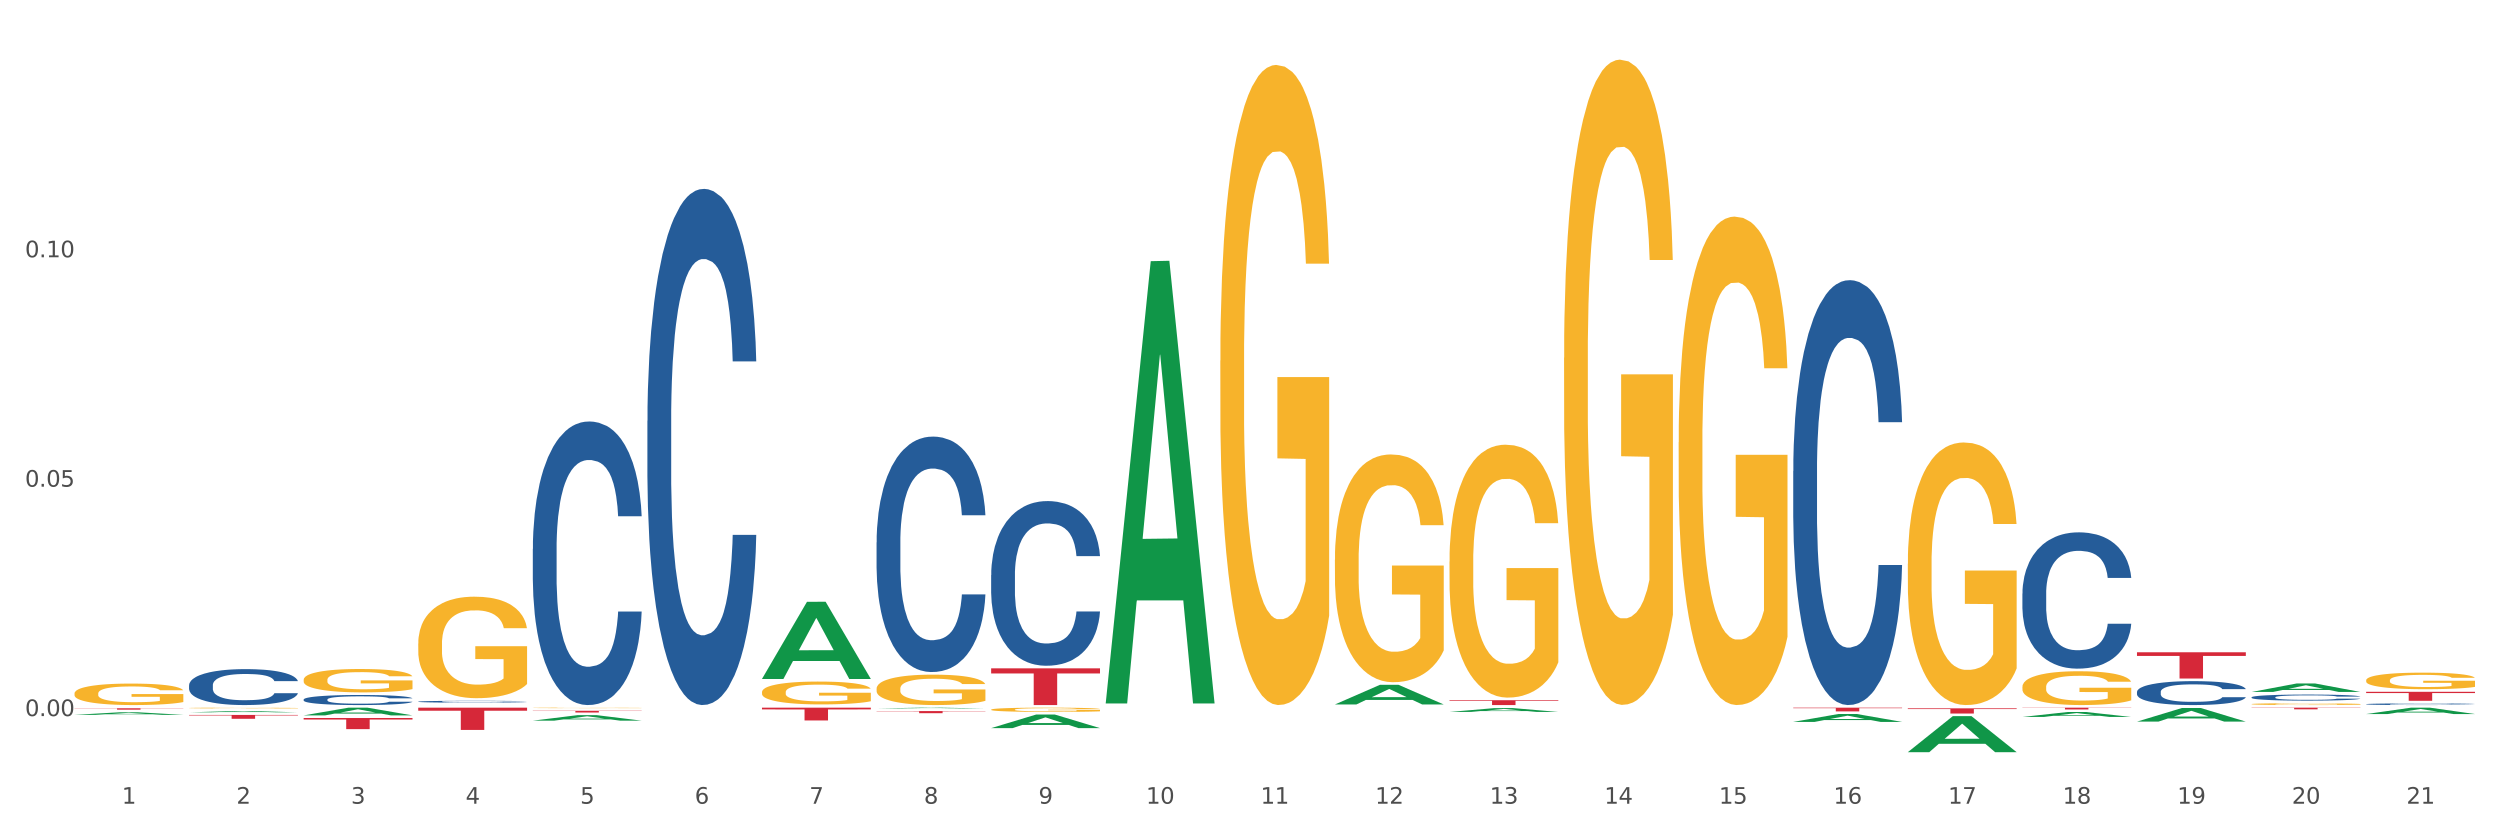 <?xml version="1.0" encoding="utf-8" standalone="no"?>
<!DOCTYPE svg PUBLIC "-//W3C//DTD SVG 1.1//EN"
  "http://www.w3.org/Graphics/SVG/1.1/DTD/svg11.dtd">
<svg xmlns:xlink="http://www.w3.org/1999/xlink" width="1080pt" height="360pt" viewBox="0 0 1080 360" xmlns="http://www.w3.org/2000/svg" version="1.1">
 <rect x="0" y="0" width="1080" height="360" fill="#333333" stroke="none"/>
 <defs>
  <style type="text/css">*{stroke-linejoin: round; stroke-linecap: butt}</style>
 </defs>
 <g id="figure_1">
  <g id="patch_1">
   <path d="M 0 360 
L 1080 360 
L 1080 0 
L 0 0 
z
" style="fill: #ffffff; stroke: #ffffff; stroke-linejoin: miter"/>
  </g>
  <g id="axes_1">
   <g id="matplotlib.axis_1">
    <g id="xtick_1">
     <g id="text_1">
      <!-- 1 -->
      <g style="fill: #4d4d4d" transform="translate(52.633 347.204) scale(0.096 -0.096)">
       <defs>
        <path id="DejaVuSans-31" d="M 794 531 
L 1825 531 
L 1825 4091 
L 703 3866 
L 703 4441 
L 1819 4666 
L 2450 4666 
L 2450 531 
L 3481 531 
L 3481 0 
L 794 0 
L 794 531 
z
" transform="scale(0.016)"/>
       </defs>
       <use xlink:href="#DejaVuSans-31"/>
      </g>
     </g>
    </g>
    <g id="xtick_2">
     <g id="text_2">
      <!-- 2 -->
      <g style="fill: #4d4d4d" transform="translate(102.133 347.204) scale(0.096 -0.096)">
       <defs>
        <path id="DejaVuSans-32" d="M 1228 531 
L 3431 531 
L 3431 0 
L 469 0 
L 469 531 
Q 828 903 1448 1529 
Q 2069 2156 2228 2338 
Q 2531 2678 2651 2914 
Q 2772 3150 2772 3378 
Q 2772 3750 2511 3984 
Q 2250 4219 1831 4219 
Q 1534 4219 1204 4116 
Q 875 4013 500 3803 
L 500 4441 
Q 881 4594 1212 4672 
Q 1544 4750 1819 4750 
Q 2544 4750 2975 4387 
Q 3406 4025 3406 3419 
Q 3406 3131 3298 2873 
Q 3191 2616 2906 2266 
Q 2828 2175 2409 1742 
Q 1991 1309 1228 531 
z
" transform="scale(0.016)"/>
       </defs>
       <use xlink:href="#DejaVuSans-32"/>
      </g>
     </g>
    </g>
    <g id="xtick_3">
     <g id="text_3">
      <!-- 3 -->
      <g style="fill: #4d4d4d" transform="translate(151.633 347.204) scale(0.096 -0.096)">
       <defs>
        <path id="DejaVuSans-33" d="M 2597 2516 
Q 3050 2419 3304 2112 
Q 3559 1806 3559 1356 
Q 3559 666 3084 287 
Q 2609 -91 1734 -91 
Q 1441 -91 1130 -33 
Q 819 25 488 141 
L 488 750 
Q 750 597 1062 519 
Q 1375 441 1716 441 
Q 2309 441 2620 675 
Q 2931 909 2931 1356 
Q 2931 1769 2642 2001 
Q 2353 2234 1838 2234 
L 1294 2234 
L 1294 2753 
L 1863 2753 
Q 2328 2753 2575 2939 
Q 2822 3125 2822 3475 
Q 2822 3834 2567 4026 
Q 2313 4219 1838 4219 
Q 1578 4219 1281 4162 
Q 984 4106 628 3988 
L 628 4550 
Q 988 4650 1302 4700 
Q 1616 4750 1894 4750 
Q 2613 4750 3031 4423 
Q 3450 4097 3450 3541 
Q 3450 3153 3228 2886 
Q 3006 2619 2597 2516 
z
" transform="scale(0.016)"/>
       </defs>
       <use xlink:href="#DejaVuSans-33"/>
      </g>
     </g>
    </g>
    <g id="xtick_4">
     <g id="text_4">
      <!-- 4 -->
      <g style="fill: #4d4d4d" transform="translate(201.133 347.204) scale(0.096 -0.096)">
       <defs>
        <path id="DejaVuSans-34" d="M 2419 4116 
L 825 1625 
L 2419 1625 
L 2419 4116 
z
M 2253 4666 
L 3047 4666 
L 3047 1625 
L 3713 1625 
L 3713 1100 
L 3047 1100 
L 3047 0 
L 2419 0 
L 2419 1100 
L 313 1100 
L 313 1709 
L 2253 4666 
z
" transform="scale(0.016)"/>
       </defs>
       <use xlink:href="#DejaVuSans-34"/>
      </g>
     </g>
    </g>
    <g id="xtick_5">
     <g id="text_5">
      <!-- 5 -->
      <g style="fill: #4d4d4d" transform="translate(250.633 347.204) scale(0.096 -0.096)">
       <defs>
        <path id="DejaVuSans-35" d="M 691 4666 
L 3169 4666 
L 3169 4134 
L 1269 4134 
L 1269 2991 
Q 1406 3038 1543 3061 
Q 1681 3084 1819 3084 
Q 2600 3084 3056 2656 
Q 3513 2228 3513 1497 
Q 3513 744 3044 326 
Q 2575 -91 1722 -91 
Q 1428 -91 1123 -41 
Q 819 9 494 109 
L 494 744 
Q 775 591 1075 516 
Q 1375 441 1709 441 
Q 2250 441 2565 725 
Q 2881 1009 2881 1497 
Q 2881 1984 2565 2268 
Q 2250 2553 1709 2553 
Q 1456 2553 1204 2497 
Q 953 2441 691 2322 
L 691 4666 
z
" transform="scale(0.016)"/>
       </defs>
       <use xlink:href="#DejaVuSans-35"/>
      </g>
     </g>
    </g>
    <g id="xtick_6">
     <g id="text_6">
      <!-- 6 -->
      <g style="fill: #4d4d4d" transform="translate(300.134 347.204) scale(0.096 -0.096)">
       <defs>
        <path id="DejaVuSans-36" d="M 2113 2584 
Q 1688 2584 1439 2293 
Q 1191 2003 1191 1497 
Q 1191 994 1439 701 
Q 1688 409 2113 409 
Q 2538 409 2786 701 
Q 3034 994 3034 1497 
Q 3034 2003 2786 2293 
Q 2538 2584 2113 2584 
z
M 3366 4563 
L 3366 3988 
Q 3128 4100 2886 4159 
Q 2644 4219 2406 4219 
Q 1781 4219 1451 3797 
Q 1122 3375 1075 2522 
Q 1259 2794 1537 2939 
Q 1816 3084 2150 3084 
Q 2853 3084 3261 2657 
Q 3669 2231 3669 1497 
Q 3669 778 3244 343 
Q 2819 -91 2113 -91 
Q 1303 -91 875 529 
Q 447 1150 447 2328 
Q 447 3434 972 4092 
Q 1497 4750 2381 4750 
Q 2619 4750 2861 4703 
Q 3103 4656 3366 4563 
z
" transform="scale(0.016)"/>
       </defs>
       <use xlink:href="#DejaVuSans-36"/>
      </g>
     </g>
    </g>
    <g id="xtick_7">
     <g id="text_7">
      <!-- 7 -->
      <g style="fill: #4d4d4d" transform="translate(349.634 347.204) scale(0.096 -0.096)">
       <defs>
        <path id="DejaVuSans-37" d="M 525 4666 
L 3525 4666 
L 3525 4397 
L 1831 0 
L 1172 0 
L 2766 4134 
L 525 4134 
L 525 4666 
z
" transform="scale(0.016)"/>
       </defs>
       <use xlink:href="#DejaVuSans-37"/>
      </g>
     </g>
    </g>
    <g id="xtick_8">
     <g id="text_8">
      <!-- 8 -->
      <g style="fill: #4d4d4d" transform="translate(399.134 347.204) scale(0.096 -0.096)">
       <defs>
        <path id="DejaVuSans-38" d="M 2034 2216 
Q 1584 2216 1326 1975 
Q 1069 1734 1069 1313 
Q 1069 891 1326 650 
Q 1584 409 2034 409 
Q 2484 409 2743 651 
Q 3003 894 3003 1313 
Q 3003 1734 2745 1975 
Q 2488 2216 2034 2216 
z
M 1403 2484 
Q 997 2584 770 2862 
Q 544 3141 544 3541 
Q 544 4100 942 4425 
Q 1341 4750 2034 4750 
Q 2731 4750 3128 4425 
Q 3525 4100 3525 3541 
Q 3525 3141 3298 2862 
Q 3072 2584 2669 2484 
Q 3125 2378 3379 2068 
Q 3634 1759 3634 1313 
Q 3634 634 3220 271 
Q 2806 -91 2034 -91 
Q 1263 -91 848 271 
Q 434 634 434 1313 
Q 434 1759 690 2068 
Q 947 2378 1403 2484 
z
M 1172 3481 
Q 1172 3119 1398 2916 
Q 1625 2713 2034 2713 
Q 2441 2713 2670 2916 
Q 2900 3119 2900 3481 
Q 2900 3844 2670 4047 
Q 2441 4250 2034 4250 
Q 1625 4250 1398 4047 
Q 1172 3844 1172 3481 
z
" transform="scale(0.016)"/>
       </defs>
       <use xlink:href="#DejaVuSans-38"/>
      </g>
     </g>
    </g>
    <g id="xtick_9">
     <g id="text_9">
      <!-- 9 -->
      <g style="fill: #4d4d4d" transform="translate(448.634 347.204) scale(0.096 -0.096)">
       <defs>
        <path id="DejaVuSans-39" d="M 703 97 
L 703 672 
Q 941 559 1184 500 
Q 1428 441 1663 441 
Q 2288 441 2617 861 
Q 2947 1281 2994 2138 
Q 2813 1869 2534 1725 
Q 2256 1581 1919 1581 
Q 1219 1581 811 2004 
Q 403 2428 403 3163 
Q 403 3881 828 4315 
Q 1253 4750 1959 4750 
Q 2769 4750 3195 4129 
Q 3622 3509 3622 2328 
Q 3622 1225 3098 567 
Q 2575 -91 1691 -91 
Q 1453 -91 1209 -44 
Q 966 3 703 97 
z
M 1959 2075 
Q 2384 2075 2632 2365 
Q 2881 2656 2881 3163 
Q 2881 3666 2632 3958 
Q 2384 4250 1959 4250 
Q 1534 4250 1286 3958 
Q 1038 3666 1038 3163 
Q 1038 2656 1286 2365 
Q 1534 2075 1959 2075 
z
" transform="scale(0.016)"/>
       </defs>
       <use xlink:href="#DejaVuSans-39"/>
      </g>
     </g>
    </g>
    <g id="xtick_10">
     <g id="text_10">
      <!-- 10 -->
      <g style="fill: #4d4d4d" transform="translate(495.079 347.204) scale(0.096 -0.096)">
       <defs>
        <path id="DejaVuSans-30" d="M 2034 4250 
Q 1547 4250 1301 3770 
Q 1056 3291 1056 2328 
Q 1056 1369 1301 889 
Q 1547 409 2034 409 
Q 2525 409 2770 889 
Q 3016 1369 3016 2328 
Q 3016 3291 2770 3770 
Q 2525 4250 2034 4250 
z
M 2034 4750 
Q 2819 4750 3233 4129 
Q 3647 3509 3647 2328 
Q 3647 1150 3233 529 
Q 2819 -91 2034 -91 
Q 1250 -91 836 529 
Q 422 1150 422 2328 
Q 422 3509 836 4129 
Q 1250 4750 2034 4750 
z
" transform="scale(0.016)"/>
       </defs>
       <use xlink:href="#DejaVuSans-31"/>
       <use xlink:href="#DejaVuSans-30" transform="translate(63.623 0)"/>
      </g>
     </g>
    </g>
    <g id="xtick_11">
     <g id="text_11">
      <!-- 11 -->
      <g style="fill: #4d4d4d" transform="translate(544.58 347.204) scale(0.096 -0.096)">
       <use xlink:href="#DejaVuSans-31"/>
       <use xlink:href="#DejaVuSans-31" transform="translate(63.623 0)"/>
      </g>
     </g>
    </g>
    <g id="xtick_12">
     <g id="text_12">
      <!-- 12 -->
      <g style="fill: #4d4d4d" transform="translate(594.08 347.204) scale(0.096 -0.096)">
       <use xlink:href="#DejaVuSans-31"/>
       <use xlink:href="#DejaVuSans-32" transform="translate(63.623 0)"/>
      </g>
     </g>
    </g>
    <g id="xtick_13">
     <g id="text_13">
      <!-- 13 -->
      <g style="fill: #4d4d4d" transform="translate(643.58 347.204) scale(0.096 -0.096)">
       <use xlink:href="#DejaVuSans-31"/>
       <use xlink:href="#DejaVuSans-33" transform="translate(63.623 0)"/>
      </g>
     </g>
    </g>
    <g id="xtick_14">
     <g id="text_14">
      <!-- 14 -->
      <g style="fill: #4d4d4d" transform="translate(693.08 347.204) scale(0.096 -0.096)">
       <use xlink:href="#DejaVuSans-31"/>
       <use xlink:href="#DejaVuSans-34" transform="translate(63.623 0)"/>
      </g>
     </g>
    </g>
    <g id="xtick_15">
     <g id="text_15">
      <!-- 15 -->
      <g style="fill: #4d4d4d" transform="translate(742.58 347.204) scale(0.096 -0.096)">
       <use xlink:href="#DejaVuSans-31"/>
       <use xlink:href="#DejaVuSans-35" transform="translate(63.623 0)"/>
      </g>
     </g>
    </g>
    <g id="xtick_16">
     <g id="text_16">
      <!-- 16 -->
      <g style="fill: #4d4d4d" transform="translate(792.08 347.204) scale(0.096 -0.096)">
       <use xlink:href="#DejaVuSans-31"/>
       <use xlink:href="#DejaVuSans-36" transform="translate(63.623 0)"/>
      </g>
     </g>
    </g>
    <g id="xtick_17">
     <g id="text_17">
      <!-- 17 -->
      <g style="fill: #4d4d4d" transform="translate(841.58 347.204) scale(0.096 -0.096)">
       <use xlink:href="#DejaVuSans-31"/>
       <use xlink:href="#DejaVuSans-37" transform="translate(63.623 0)"/>
      </g>
     </g>
    </g>
    <g id="xtick_18">
     <g id="text_18">
      <!-- 18 -->
      <g style="fill: #4d4d4d" transform="translate(891.08 347.204) scale(0.096 -0.096)">
       <use xlink:href="#DejaVuSans-31"/>
       <use xlink:href="#DejaVuSans-38" transform="translate(63.623 0)"/>
      </g>
     </g>
    </g>
    <g id="xtick_19">
     <g id="text_19">
      <!-- 19 -->
      <g style="fill: #4d4d4d" transform="translate(940.58 347.204) scale(0.096 -0.096)">
       <use xlink:href="#DejaVuSans-31"/>
       <use xlink:href="#DejaVuSans-39" transform="translate(63.623 0)"/>
      </g>
     </g>
    </g>
    <g id="xtick_20">
     <g id="text_20">
      <!-- 20 -->
      <g style="fill: #4d4d4d" transform="translate(990.08 347.204) scale(0.096 -0.096)">
       <use xlink:href="#DejaVuSans-32"/>
       <use xlink:href="#DejaVuSans-30" transform="translate(63.623 0)"/>
      </g>
     </g>
    </g>
    <g id="xtick_21">
     <g id="text_21">
      <!-- 21 -->
      <g style="fill: #4d4d4d" transform="translate(1039.58 347.204) scale(0.096 -0.096)">
       <use xlink:href="#DejaVuSans-32"/>
       <use xlink:href="#DejaVuSans-31" transform="translate(63.623 0)"/>
      </g>
     </g>
    </g>
    <g id="xtick_22"/>
    <g id="xtick_23"/>
    <g id="xtick_24"/>
    <g id="xtick_25"/>
    <g id="xtick_26"/>
    <g id="xtick_27"/>
    <g id="xtick_28"/>
    <g id="xtick_29"/>
    <g id="xtick_30"/>
    <g id="xtick_31"/>
    <g id="xtick_32"/>
    <g id="xtick_33"/>
    <g id="xtick_34"/>
    <g id="xtick_35"/>
    <g id="xtick_36"/>
    <g id="xtick_37"/>
    <g id="xtick_38"/>
    <g id="xtick_39"/>
    <g id="xtick_40"/>
    <g id="xtick_41"/>
   </g>
   <g id="matplotlib.axis_2">
    <g id="ytick_1">
     <g id="text_22">
      <!-- 0.00 -->
      <g style="fill: #4d4d4d" transform="translate(10.8 309.351) scale(0.096 -0.096)">
       <defs>
        <path id="DejaVuSans-2e" d="M 684 794 
L 1344 794 
L 1344 0 
L 684 0 
L 684 794 
z
" transform="scale(0.016)"/>
       </defs>
       <use xlink:href="#DejaVuSans-30"/>
       <use xlink:href="#DejaVuSans-2e" transform="translate(63.623 0)"/>
       <use xlink:href="#DejaVuSans-30" transform="translate(95.41 0)"/>
       <use xlink:href="#DejaVuSans-30" transform="translate(159.033 0)"/>
      </g>
     </g>
    </g>
    <g id="ytick_2">
     <g id="text_23">
      <!-- 0.05 -->
      <g style="fill: #4d4d4d" transform="translate(10.8 210.252) scale(0.096 -0.096)">
       <use xlink:href="#DejaVuSans-30"/>
       <use xlink:href="#DejaVuSans-2e" transform="translate(63.623 0)"/>
       <use xlink:href="#DejaVuSans-30" transform="translate(95.41 0)"/>
       <use xlink:href="#DejaVuSans-35" transform="translate(159.033 0)"/>
      </g>
     </g>
    </g>
    <g id="ytick_3">
     <g id="text_24">
      <!-- 0.10 -->
      <g style="fill: #4d4d4d" transform="translate(10.8 111.153) scale(0.096 -0.096)">
       <use xlink:href="#DejaVuSans-30"/>
       <use xlink:href="#DejaVuSans-2e" transform="translate(63.623 0)"/>
       <use xlink:href="#DejaVuSans-31" transform="translate(95.41 0)"/>
       <use xlink:href="#DejaVuSans-30" transform="translate(159.033 0)"/>
      </g>
     </g>
    </g>
    <g id="ytick_4"/>
    <g id="ytick_5"/>
    <g id="ytick_6"/>
   </g>
   <g id="PolyCollection_1">
    <path d="M 32.175 308.81 
L 32.223 308.809 
L 51.615 307.708 
L 59.663 307.707 
L 79.2 308.812 
L 69.892 308.812 
L 65.674 308.555 
L 45.652 308.555 
L 45.507 308.559 
L 41.435 308.812 
L 32.175 308.812 
L 32.175 308.81 
L 48.173 308.401 
L 63.153 308.4 
L 55.736 307.943 
L 55.639 307.941 
L 55.542 307.944 
L 48.125 308.4 
L 48.173 308.401 
L 32.175 308.81 
z
" clip-path="url(#p5a62f67361)" style="fill: #109648"/>
    <path d="M 81.675 307.733 
L 81.723 307.732 
L 101.115 307.164 
L 109.163 307.164 
L 128.7 307.734 
L 119.392 307.734 
L 115.174 307.601 
L 95.152 307.601 
L 95.007 307.603 
L 90.935 307.734 
L 81.675 307.734 
L 81.675 307.733 
L 97.673 307.522 
L 112.653 307.521 
L 105.236 307.285 
L 105.139 307.284 
L 105.042 307.286 
L 97.625 307.521 
L 97.673 307.522 
L 81.675 307.733 
z
" clip-path="url(#p5a62f67361)" style="fill: #109648"/>
    <path d="M 131.175 309.044 
L 131.223 309.041 
L 150.615 305.707 
L 158.663 305.704 
L 178.2 309.05 
L 168.892 309.05 
L 164.674 308.271 
L 144.652 308.271 
L 144.507 308.284 
L 140.435 309.05 
L 131.175 309.05 
L 131.175 309.044 
L 147.173 307.806 
L 162.153 307.803 
L 154.736 306.417 
L 154.639 306.411 
L 154.542 306.42 
L 147.125 307.803 
L 147.173 307.806 
L 131.175 309.044 
z
" clip-path="url(#p5a62f67361)" style="fill: #109648"/>
    <path d="M 428.175 248.428 
L 428.231 248.363 
L 428.231 246.544 
L 428.397 244.075 
L 429.009 239.527 
L 429.787 236.084 
L 431.121 232.055 
L 431.844 230.366 
L 432.789 228.482 
L 434.734 225.428 
L 436.957 222.829 
L 438.514 221.4 
L 439.681 220.49 
L 442.294 218.866 
L 443.794 218.151 
L 445.351 217.566 
L 446.685 217.177 
L 448.908 216.722 
L 450.687 216.527 
L 452.744 216.462 
L 454.467 216.527 
L 456.746 216.787 
L 460.081 217.566 
L 461.359 218.021 
L 463.082 218.801 
L 464.861 219.84 
L 466.306 220.88 
L 467.974 222.374 
L 469.697 224.324 
L 471.365 226.792 
L 472.532 229.067 
L 473.477 231.47 
L 474.311 234.394 
L 474.922 237.578 
L 475.2 240.242 
L 465.028 240.242 
L 464.75 237.838 
L 464.194 235.239 
L 463.638 233.485 
L 463.027 232.055 
L 462.082 230.431 
L 461.248 229.391 
L 459.859 228.157 
L 458.58 227.377 
L 457.524 226.922 
L 456.245 226.533 
L 453.522 226.143 
L 451.576 226.143 
L 450.353 226.273 
L 448.853 226.598 
L 447.574 227.052 
L 446.073 227.832 
L 444.906 228.677 
L 443.739 229.781 
L 443.072 230.561 
L 442.071 231.99 
L 441.404 233.16 
L 440.515 235.174 
L 440.015 236.603 
L 439.125 240.307 
L 438.736 243.036 
L 438.569 244.92 
L 438.458 246.999 
L 438.458 257.135 
L 438.792 261.683 
L 439.07 263.632 
L 439.514 265.841 
L 440.348 268.7 
L 441.571 271.494 
L 442.849 273.508 
L 443.906 274.742 
L 444.906 275.652 
L 445.907 276.366 
L 447.13 277.016 
L 448.13 277.406 
L 449.631 277.796 
L 451.41 277.991 
L 452.799 277.991 
L 455.634 277.666 
L 456.913 277.341 
L 458.135 276.886 
L 459.469 276.172 
L 460.526 275.392 
L 461.137 274.807 
L 462.137 273.573 
L 462.916 272.273 
L 463.583 270.779 
L 464.027 269.479 
L 464.528 267.53 
L 464.917 265.321 
L 465.028 264.152 
L 475.2 264.152 
L 474.978 266.491 
L 474.589 268.765 
L 473.81 271.818 
L 473.199 273.573 
L 472.254 275.717 
L 471.253 277.536 
L 469.864 279.55 
L 468.585 281.044 
L 467.251 282.344 
L 465.806 283.513 
L 463.194 285.138 
L 462.249 285.593 
L 460.248 286.372 
L 458.691 286.827 
L 456.412 287.282 
L 454.078 287.542 
L 451.632 287.607 
L 449.464 287.477 
L 447.074 287.087 
L 445.573 286.697 
L 443.906 286.112 
L 441.96 285.203 
L 440.126 284.098 
L 438.403 282.799 
L 436.791 281.304 
L 435.29 279.615 
L 433.344 276.821 
L 431.899 274.092 
L 430.843 271.559 
L 430.12 269.414 
L 429.398 266.686 
L 429.009 264.801 
L 428.397 260.253 
L 428.175 256.03 
L 428.175 248.428 
z
" clip-path="url(#p5a62f67361)" style="fill: #255c99"/>
    <path d="M 972.675 301.23 
L 972.731 301.227 
L 972.731 301.16 
L 972.897 301.069 
L 973.509 300.9 
L 974.287 300.773 
L 975.621 300.624 
L 976.344 300.561 
L 977.289 300.492 
L 979.234 300.379 
L 981.457 300.283 
L 983.014 300.23 
L 984.181 300.196 
L 986.794 300.136 
L 988.294 300.11 
L 989.851 300.088 
L 991.185 300.073 
L 993.408 300.057 
L 995.187 300.049 
L 997.244 300.047 
L 998.967 300.049 
L 1001.246 300.059 
L 1004.581 300.088 
L 1005.859 300.105 
L 1007.582 300.134 
L 1009.361 300.172 
L 1010.806 300.21 
L 1012.474 300.266 
L 1014.197 300.338 
L 1015.865 300.429 
L 1017.032 300.513 
L 1017.977 300.602 
L 1018.811 300.71 
L 1019.422 300.828 
L 1019.7 300.927 
L 1009.528 300.927 
L 1009.25 300.838 
L 1008.694 300.742 
L 1008.138 300.677 
L 1007.527 300.624 
L 1006.582 300.564 
L 1005.748 300.525 
L 1004.359 300.48 
L 1003.08 300.451 
L 1002.024 300.434 
L 1000.745 300.42 
L 998.022 300.405 
L 996.076 300.405 
L 994.853 300.41 
L 993.353 300.422 
L 992.074 300.439 
L 990.573 300.468 
L 989.406 300.499 
L 988.239 300.54 
L 987.572 300.569 
L 986.571 300.621 
L 985.904 300.665 
L 985.015 300.739 
L 984.515 300.792 
L 983.625 300.929 
L 983.236 301.03 
L 983.069 301.1 
L 982.958 301.177 
L 982.958 301.552 
L 983.292 301.72 
L 983.57 301.792 
L 984.014 301.874 
L 984.848 301.979 
L 986.071 302.083 
L 987.349 302.157 
L 988.406 302.203 
L 989.406 302.237 
L 990.407 302.263 
L 991.63 302.287 
L 992.63 302.302 
L 994.131 302.316 
L 995.91 302.323 
L 997.299 302.323 
L 1000.134 302.311 
L 1001.413 302.299 
L 1002.635 302.282 
L 1003.969 302.256 
L 1005.026 302.227 
L 1005.637 302.205 
L 1006.638 302.16 
L 1007.416 302.112 
L 1008.083 302.056 
L 1008.527 302.008 
L 1009.028 301.936 
L 1009.417 301.854 
L 1009.528 301.811 
L 1019.7 301.811 
L 1019.478 301.898 
L 1019.089 301.982 
L 1018.31 302.095 
L 1017.699 302.16 
L 1016.754 302.239 
L 1015.753 302.306 
L 1014.364 302.381 
L 1013.085 302.436 
L 1011.751 302.484 
L 1010.306 302.527 
L 1007.694 302.588 
L 1006.749 302.604 
L 1004.748 302.633 
L 1003.191 302.65 
L 1000.912 302.667 
L 998.578 302.677 
L 996.132 302.679 
L 993.964 302.674 
L 991.574 302.66 
L 990.073 302.645 
L 988.406 302.624 
L 986.46 302.59 
L 984.626 302.549 
L 982.903 302.501 
L 981.291 302.446 
L 979.79 302.383 
L 977.844 302.28 
L 976.399 302.179 
L 975.343 302.085 
L 974.62 302.006 
L 973.898 301.905 
L 973.509 301.835 
L 972.897 301.667 
L 972.675 301.511 
L 972.675 301.23 
z
" clip-path="url(#p5a62f67361)" style="fill: #255c99"/>
    <path d="M 626.175 302.49 
L 673.2 302.49 
L 673.2 302.781 
L 654.702 302.783 
L 654.702 304.584 
L 644.562 304.584 
L 644.562 302.783 
L 626.175 302.781 
L 626.175 302.492 
L 626.175 302.49 
z
" clip-path="url(#p5a62f67361)" style="fill: #d62839"/>
    <path d="M 774.675 305.715 
L 821.7 305.715 
L 821.7 305.941 
L 803.202 305.942 
L 803.202 307.337 
L 793.062 307.337 
L 793.062 305.942 
L 774.675 305.941 
L 774.675 305.717 
L 774.675 305.715 
z
" clip-path="url(#p5a62f67361)" style="fill: #d62839"/>
    <path d="M 378.675 307.182 
L 425.7 307.182 
L 425.7 307.309 
L 407.202 307.31 
L 407.202 308.097 
L 397.062 308.097 
L 397.062 307.31 
L 378.675 307.309 
L 378.675 307.183 
L 378.675 307.182 
z
" clip-path="url(#p5a62f67361)" style="fill: #d62839"/>
    <path d="M 824.175 306.007 
L 871.2 306.007 
L 871.2 306.317 
L 852.702 306.32 
L 852.702 308.242 
L 842.562 308.242 
L 842.562 306.32 
L 824.175 306.317 
L 824.175 306.009 
L 824.175 306.007 
z
" clip-path="url(#p5a62f67361)" style="fill: #d62839"/>
    <path d="M 873.675 305.704 
L 920.7 305.704 
L 920.7 305.811 
L 902.202 305.812 
L 902.202 306.475 
L 892.062 306.475 
L 892.062 305.812 
L 873.675 305.811 
L 873.675 305.705 
L 873.675 305.704 
z
" clip-path="url(#p5a62f67361)" style="fill: #d62839"/>
    <path d="M 428.175 288.726 
L 475.2 288.726 
L 475.2 290.93 
L 456.702 290.945 
L 456.702 304.584 
L 446.562 304.584 
L 446.562 290.945 
L 428.175 290.93 
L 428.175 288.741 
L 428.175 288.726 
z
" clip-path="url(#p5a62f67361)" style="fill: #d62839"/>
    <path d="M 1022.175 304.19 
L 1022.231 304.189 
L 1022.231 304.171 
L 1022.397 304.146 
L 1023.009 304.1 
L 1023.787 304.066 
L 1025.121 304.025 
L 1025.844 304.008 
L 1026.789 303.989 
L 1028.734 303.959 
L 1030.957 303.932 
L 1032.514 303.918 
L 1033.681 303.909 
L 1036.294 303.893 
L 1037.794 303.885 
L 1039.351 303.879 
L 1040.685 303.876 
L 1042.908 303.871 
L 1044.687 303.869 
L 1046.744 303.868 
L 1048.467 303.869 
L 1050.746 303.872 
L 1054.081 303.879 
L 1055.359 303.884 
L 1057.082 303.892 
L 1058.861 303.902 
L 1060.306 303.913 
L 1061.974 303.928 
L 1063.697 303.947 
L 1065.365 303.972 
L 1066.532 303.995 
L 1067.477 304.019 
L 1068.311 304.049 
L 1068.922 304.081 
L 1069.2 304.108 
L 1059.028 304.108 
L 1058.75 304.083 
L 1058.194 304.057 
L 1057.638 304.04 
L 1057.027 304.025 
L 1056.082 304.009 
L 1055.248 303.998 
L 1053.859 303.986 
L 1052.58 303.978 
L 1051.524 303.974 
L 1050.245 303.97 
L 1047.522 303.966 
L 1045.576 303.966 
L 1044.353 303.967 
L 1042.853 303.97 
L 1041.574 303.975 
L 1040.073 303.983 
L 1038.906 303.991 
L 1037.739 304.002 
L 1037.072 304.01 
L 1036.071 304.025 
L 1035.404 304.036 
L 1034.515 304.057 
L 1034.015 304.071 
L 1033.125 304.108 
L 1032.736 304.136 
L 1032.569 304.155 
L 1032.458 304.176 
L 1032.458 304.278 
L 1032.792 304.323 
L 1033.07 304.343 
L 1033.514 304.365 
L 1034.348 304.394 
L 1035.571 304.422 
L 1036.849 304.442 
L 1037.906 304.455 
L 1038.906 304.464 
L 1039.907 304.471 
L 1041.13 304.478 
L 1042.13 304.482 
L 1043.631 304.485 
L 1045.41 304.487 
L 1046.799 304.487 
L 1049.634 304.484 
L 1050.912 304.481 
L 1052.135 304.476 
L 1053.469 304.469 
L 1054.526 304.461 
L 1055.137 304.455 
L 1056.138 304.443 
L 1056.916 304.43 
L 1057.583 304.415 
L 1058.027 304.402 
L 1058.528 304.382 
L 1058.917 304.36 
L 1059.028 304.348 
L 1069.2 304.348 
L 1068.978 304.372 
L 1068.589 304.395 
L 1067.81 304.425 
L 1067.199 304.443 
L 1066.254 304.465 
L 1065.253 304.483 
L 1063.864 304.503 
L 1062.585 304.518 
L 1061.251 304.531 
L 1059.806 304.543 
L 1057.194 304.559 
L 1056.249 304.564 
L 1054.248 304.572 
L 1052.691 304.576 
L 1050.412 304.581 
L 1048.078 304.583 
L 1045.632 304.584 
L 1043.464 304.583 
L 1041.074 304.579 
L 1039.573 304.575 
L 1037.906 304.569 
L 1035.96 304.56 
L 1034.126 304.549 
L 1032.403 304.536 
L 1030.791 304.521 
L 1029.29 304.504 
L 1027.344 304.476 
L 1025.899 304.448 
L 1024.843 304.423 
L 1024.12 304.401 
L 1023.398 304.374 
L 1023.009 304.355 
L 1022.397 304.309 
L 1022.175 304.266 
L 1022.175 304.19 
z
" clip-path="url(#p5a62f67361)" style="fill: #255c99"/>
    <path d="M 873.675 256.429 
L 873.731 256.375 
L 873.731 254.87 
L 873.897 252.826 
L 874.509 249.061 
L 875.287 246.211 
L 876.621 242.876 
L 877.344 241.478 
L 878.289 239.919 
L 880.234 237.391 
L 882.457 235.24 
L 884.014 234.056 
L 885.181 233.304 
L 887.794 231.959 
L 889.294 231.367 
L 890.851 230.883 
L 892.185 230.561 
L 894.408 230.184 
L 896.187 230.023 
L 898.244 229.969 
L 899.967 230.023 
L 902.246 230.238 
L 905.581 230.883 
L 906.859 231.26 
L 908.582 231.905 
L 910.361 232.766 
L 911.806 233.626 
L 913.474 234.863 
L 915.197 236.477 
L 916.865 238.52 
L 918.032 240.403 
L 918.977 242.392 
L 919.811 244.813 
L 920.422 247.448 
L 920.7 249.653 
L 910.528 249.653 
L 910.25 247.663 
L 909.694 245.512 
L 909.138 244.06 
L 908.527 242.876 
L 907.582 241.532 
L 906.748 240.671 
L 905.359 239.65 
L 904.08 239.004 
L 903.024 238.628 
L 901.745 238.305 
L 899.022 237.982 
L 897.076 237.982 
L 895.853 238.09 
L 894.353 238.359 
L 893.074 238.735 
L 891.573 239.381 
L 890.406 240.08 
L 889.239 240.994 
L 888.572 241.64 
L 887.571 242.823 
L 886.904 243.791 
L 886.015 245.458 
L 885.515 246.641 
L 884.625 249.707 
L 884.236 251.965 
L 884.069 253.525 
L 883.958 255.246 
L 883.958 263.636 
L 884.292 267.4 
L 884.57 269.014 
L 885.014 270.842 
L 885.848 273.209 
L 887.071 275.521 
L 888.349 277.188 
L 889.406 278.21 
L 890.406 278.963 
L 891.407 279.555 
L 892.63 280.093 
L 893.63 280.415 
L 895.131 280.738 
L 896.91 280.899 
L 898.299 280.899 
L 901.134 280.63 
L 902.413 280.361 
L 903.635 279.985 
L 904.969 279.393 
L 906.026 278.748 
L 906.637 278.264 
L 907.638 277.242 
L 908.416 276.167 
L 909.083 274.93 
L 909.527 273.854 
L 910.028 272.241 
L 910.417 270.412 
L 910.528 269.444 
L 920.7 269.444 
L 920.478 271.38 
L 920.089 273.262 
L 919.31 275.79 
L 918.699 277.242 
L 917.754 279.017 
L 916.753 280.523 
L 915.364 282.19 
L 914.085 283.427 
L 912.751 284.503 
L 911.306 285.471 
L 908.694 286.815 
L 907.749 287.192 
L 905.748 287.837 
L 904.191 288.213 
L 901.912 288.59 
L 899.578 288.805 
L 897.132 288.859 
L 894.964 288.751 
L 892.574 288.429 
L 891.073 288.106 
L 889.406 287.622 
L 887.46 286.869 
L 885.626 285.955 
L 883.903 284.879 
L 882.291 283.642 
L 880.79 282.244 
L 878.844 279.931 
L 877.399 277.672 
L 876.343 275.575 
L 875.62 273.8 
L 874.898 271.541 
L 874.509 269.982 
L 873.897 266.217 
L 873.675 262.721 
L 873.675 256.429 
z
" clip-path="url(#p5a62f67361)" style="fill: #255c99"/>
    <path d="M 923.175 298.894 
L 923.231 298.884 
L 923.231 298.62 
L 923.397 298.262 
L 924.009 297.601 
L 924.787 297.101 
L 926.121 296.516 
L 926.844 296.27 
L 927.789 295.997 
L 929.734 295.553 
L 931.957 295.176 
L 933.514 294.968 
L 934.681 294.836 
L 937.294 294.6 
L 938.794 294.496 
L 940.351 294.411 
L 941.685 294.355 
L 943.908 294.289 
L 945.687 294.26 
L 947.744 294.251 
L 949.467 294.26 
L 951.746 294.298 
L 955.081 294.411 
L 956.359 294.477 
L 958.082 294.591 
L 959.861 294.742 
L 961.306 294.893 
L 962.974 295.11 
L 964.697 295.393 
L 966.365 295.751 
L 967.532 296.082 
L 968.477 296.431 
L 969.311 296.856 
L 969.922 297.318 
L 970.2 297.705 
L 960.028 297.705 
L 959.75 297.356 
L 959.194 296.978 
L 958.638 296.723 
L 958.027 296.516 
L 957.082 296.28 
L 956.248 296.129 
L 954.859 295.95 
L 953.58 295.836 
L 952.524 295.77 
L 951.245 295.714 
L 948.522 295.657 
L 946.576 295.657 
L 945.353 295.676 
L 943.853 295.723 
L 942.574 295.789 
L 941.073 295.902 
L 939.906 296.025 
L 938.739 296.185 
L 938.072 296.299 
L 937.071 296.506 
L 936.404 296.676 
L 935.515 296.969 
L 935.015 297.176 
L 934.125 297.714 
L 933.736 298.111 
L 933.569 298.384 
L 933.458 298.686 
L 933.458 300.158 
L 933.792 300.819 
L 934.07 301.102 
L 934.514 301.423 
L 935.348 301.838 
L 936.571 302.244 
L 937.849 302.536 
L 938.906 302.716 
L 939.906 302.848 
L 940.907 302.952 
L 942.13 303.046 
L 943.13 303.103 
L 944.631 303.159 
L 946.41 303.188 
L 947.799 303.188 
L 950.634 303.14 
L 951.913 303.093 
L 953.135 303.027 
L 954.469 302.923 
L 955.526 302.81 
L 956.137 302.725 
L 957.138 302.546 
L 957.916 302.357 
L 958.583 302.14 
L 959.027 301.951 
L 959.528 301.668 
L 959.917 301.347 
L 960.028 301.177 
L 970.2 301.177 
L 969.978 301.517 
L 969.589 301.848 
L 968.81 302.291 
L 968.199 302.546 
L 967.254 302.857 
L 966.253 303.121 
L 964.864 303.414 
L 963.585 303.631 
L 962.251 303.82 
L 960.806 303.99 
L 958.194 304.226 
L 957.249 304.292 
L 955.248 304.405 
L 953.691 304.471 
L 951.412 304.537 
L 949.078 304.575 
L 946.632 304.584 
L 944.464 304.565 
L 942.074 304.509 
L 940.573 304.452 
L 938.906 304.367 
L 936.96 304.235 
L 935.126 304.075 
L 933.403 303.886 
L 931.791 303.669 
L 930.29 303.423 
L 928.344 303.018 
L 926.899 302.621 
L 925.843 302.253 
L 925.12 301.942 
L 924.398 301.546 
L 924.009 301.272 
L 923.397 300.611 
L 923.175 299.998 
L 923.175 298.894 
z
" clip-path="url(#p5a62f67361)" style="fill: #255c99"/>
    <path d="M 774.675 203.502 
L 774.731 203.334 
L 774.731 198.64 
L 774.897 192.27 
L 775.509 180.536 
L 776.287 171.652 
L 777.621 161.258 
L 778.344 156.9 
L 779.289 152.039 
L 781.234 144.16 
L 783.457 137.455 
L 785.014 133.767 
L 786.181 131.42 
L 788.794 127.229 
L 790.294 125.385 
L 791.851 123.876 
L 793.185 122.871 
L 795.408 121.697 
L 797.187 121.194 
L 799.244 121.027 
L 800.967 121.194 
L 803.246 121.865 
L 806.581 123.876 
L 807.859 125.05 
L 809.582 127.061 
L 811.361 129.743 
L 812.806 132.426 
L 814.474 136.281 
L 816.197 141.31 
L 817.865 147.68 
L 819.032 153.547 
L 819.977 159.75 
L 820.811 167.293 
L 821.422 175.507 
L 821.7 182.38 
L 811.528 182.38 
L 811.25 176.178 
L 810.694 169.472 
L 810.138 164.946 
L 809.527 161.258 
L 808.582 157.068 
L 807.748 154.385 
L 806.359 151.2 
L 805.08 149.189 
L 804.024 148.015 
L 802.745 147.01 
L 800.022 146.004 
L 798.076 146.004 
L 796.853 146.339 
L 795.353 147.177 
L 794.074 148.351 
L 792.573 150.362 
L 791.406 152.541 
L 790.239 155.391 
L 789.572 157.403 
L 788.571 161.091 
L 787.904 164.108 
L 787.015 169.305 
L 786.515 172.993 
L 785.625 182.548 
L 785.236 189.588 
L 785.069 194.45 
L 784.958 199.814 
L 784.958 225.965 
L 785.292 237.699 
L 785.57 242.728 
L 786.014 248.427 
L 786.848 255.803 
L 788.071 263.011 
L 789.349 268.208 
L 790.406 271.393 
L 791.406 273.74 
L 792.407 275.584 
L 793.63 277.26 
L 794.63 278.266 
L 796.131 279.272 
L 797.91 279.775 
L 799.299 279.775 
L 802.134 278.936 
L 803.413 278.098 
L 804.635 276.925 
L 805.969 275.081 
L 807.026 273.069 
L 807.637 271.561 
L 808.638 268.376 
L 809.416 265.023 
L 810.083 261.167 
L 810.527 257.815 
L 811.028 252.786 
L 811.417 247.086 
L 811.528 244.069 
L 821.7 244.069 
L 821.478 250.104 
L 821.089 255.971 
L 820.31 263.849 
L 819.699 268.376 
L 818.754 273.907 
L 817.753 278.601 
L 816.364 283.798 
L 815.085 287.653 
L 813.751 291.006 
L 812.306 294.023 
L 809.694 298.214 
L 808.749 299.388 
L 806.748 301.399 
L 805.191 302.573 
L 802.912 303.746 
L 800.578 304.417 
L 798.132 304.584 
L 795.964 304.249 
L 793.574 303.243 
L 792.073 302.237 
L 790.406 300.729 
L 788.46 298.382 
L 786.626 295.532 
L 784.903 292.179 
L 783.291 288.324 
L 781.79 283.965 
L 779.844 276.757 
L 778.399 269.717 
L 777.343 263.179 
L 776.62 257.647 
L 775.898 250.606 
L 775.509 245.745 
L 774.897 234.011 
L 774.675 223.115 
L 774.675 203.502 
z
" clip-path="url(#p5a62f67361)" style="fill: #255c99"/>
    <path d="M 180.675 278.03 
L 180.731 277.99 
L 180.731 276.548 
L 180.842 275.307 
L 181.397 272.302 
L 182.23 269.819 
L 182.84 268.497 
L 183.451 267.416 
L 184.173 266.334 
L 185.061 265.213 
L 186.671 263.57 
L 187.67 262.729 
L 188.892 261.848 
L 191.113 260.566 
L 192.723 259.845 
L 194.388 259.245 
L 197.109 258.524 
L 198.885 258.203 
L 200.773 257.963 
L 203.049 257.803 
L 204.77 257.762 
L 208.546 257.883 
L 211.766 258.243 
L 213.32 258.524 
L 215.319 259.004 
L 216.374 259.325 
L 218.095 259.966 
L 219.872 260.807 
L 221.093 261.528 
L 222.925 262.89 
L 224.313 264.251 
L 225.59 265.934 
L 226.256 267.095 
L 226.756 268.177 
L 227.2 269.419 
L 227.644 271.381 
L 217.651 271.381 
L 217.262 269.979 
L 216.652 268.657 
L 215.763 267.376 
L 214.986 266.575 
L 213.654 265.573 
L 212.432 264.932 
L 211.155 264.452 
L 209.601 264.051 
L 208.379 263.851 
L 206.658 263.691 
L 203.271 263.731 
L 200.995 264.051 
L 199.441 264.452 
L 198.441 264.812 
L 197.553 265.213 
L 196.554 265.773 
L 195.388 266.615 
L 194.555 267.376 
L 193.722 268.337 
L 193.056 269.298 
L 192.445 270.42 
L 191.945 271.622 
L 191.557 272.863 
L 191.224 274.385 
L 190.946 276.909 
L 190.946 282.396 
L 191.057 283.638 
L 191.335 285.28 
L 191.668 286.522 
L 192.223 288.004 
L 192.723 289.005 
L 193.667 290.447 
L 194.721 291.649 
L 195.554 292.41 
L 196.387 293.051 
L 197.831 293.932 
L 199.441 294.653 
L 200.829 295.094 
L 202.716 295.494 
L 203.993 295.655 
L 205.104 295.735 
L 207.824 295.735 
L 209.767 295.615 
L 211.932 295.334 
L 213.598 294.974 
L 214.986 294.533 
L 216.541 293.812 
L 217.54 293.131 
L 217.54 284.76 
L 205.326 284.72 
L 205.326 279.152 
L 227.7 279.152 
L 227.7 295.494 
L 226.756 296.336 
L 225.701 297.097 
L 224.591 297.778 
L 222.925 298.619 
L 220.927 299.42 
L 219.15 299.981 
L 217.262 300.461 
L 215.042 300.902 
L 212.155 301.302 
L 210.378 301.463 
L 208.157 301.583 
L 205.548 301.623 
L 203.271 301.543 
L 201.051 301.342 
L 198.719 300.982 
L 196.443 300.461 
L 194.721 299.941 
L 193 299.3 
L 191.168 298.458 
L 189.725 297.657 
L 188.614 296.936 
L 187.393 296.015 
L 186.06 294.813 
L 185.061 293.732 
L 184.173 292.61 
L 183.229 291.168 
L 182.563 289.927 
L 181.896 288.365 
L 181.508 287.203 
L 181.064 285.401 
L 180.731 282.877 
L 180.675 278.03 
z
" clip-path="url(#p5a62f67361)" style="fill: #f7b32b"/>
    <path d="M 81.675 305.861 
L 81.731 305.861 
L 81.731 305.85 
L 81.842 305.84 
L 82.397 305.817 
L 83.23 305.797 
L 83.84 305.787 
L 84.451 305.779 
L 85.173 305.77 
L 86.061 305.762 
L 87.671 305.749 
L 88.67 305.742 
L 89.892 305.736 
L 92.113 305.726 
L 93.723 305.72 
L 95.388 305.715 
L 98.109 305.71 
L 99.885 305.707 
L 101.773 305.705 
L 104.049 305.704 
L 105.77 305.704 
L 109.546 305.705 
L 112.766 305.708 
L 114.32 305.71 
L 116.319 305.714 
L 117.374 305.716 
L 119.095 305.721 
L 120.872 305.728 
L 122.093 305.733 
L 123.925 305.744 
L 125.313 305.754 
L 126.59 305.767 
L 127.256 305.776 
L 127.756 305.785 
L 128.2 305.794 
L 128.644 305.81 
L 118.651 305.81 
L 118.262 305.799 
L 117.652 305.788 
L 116.763 305.778 
L 115.986 305.772 
L 114.654 305.764 
L 113.432 305.76 
L 112.155 305.756 
L 110.601 305.753 
L 109.379 305.751 
L 107.658 305.75 
L 104.271 305.75 
L 101.995 305.753 
L 100.441 305.756 
L 99.441 305.759 
L 98.553 305.762 
L 97.554 305.766 
L 96.388 305.773 
L 95.555 305.778 
L 94.722 305.786 
L 94.056 305.793 
L 93.445 305.802 
L 92.945 305.811 
L 92.557 305.821 
L 92.224 305.833 
L 91.946 305.852 
L 91.946 305.895 
L 92.057 305.905 
L 92.335 305.917 
L 92.668 305.927 
L 93.223 305.938 
L 93.723 305.946 
L 94.667 305.957 
L 95.721 305.967 
L 96.554 305.973 
L 97.387 305.978 
L 98.831 305.984 
L 100.441 305.99 
L 101.829 305.993 
L 103.716 305.996 
L 104.993 305.998 
L 106.104 305.998 
L 108.824 305.998 
L 110.767 305.997 
L 112.932 305.995 
L 114.598 305.992 
L 115.986 305.989 
L 117.541 305.983 
L 118.54 305.978 
L 118.54 305.913 
L 106.326 305.913 
L 106.326 305.87 
L 128.7 305.87 
L 128.7 305.996 
L 127.756 306.003 
L 126.701 306.009 
L 125.591 306.014 
L 123.925 306.021 
L 121.927 306.027 
L 120.15 306.031 
L 118.262 306.035 
L 116.042 306.038 
L 113.155 306.042 
L 111.378 306.043 
L 109.157 306.044 
L 106.548 306.044 
L 104.271 306.043 
L 102.051 306.042 
L 99.719 306.039 
L 97.443 306.035 
L 95.721 306.031 
L 94 306.026 
L 92.168 306.019 
L 90.725 306.013 
L 89.614 306.008 
L 88.393 306.001 
L 87.06 305.991 
L 86.061 305.983 
L 85.173 305.974 
L 84.229 305.963 
L 83.563 305.953 
L 82.896 305.941 
L 82.508 305.932 
L 82.064 305.918 
L 81.731 305.899 
L 81.675 305.861 
z
" clip-path="url(#p5a62f67361)" style="fill: #f7b32b"/>
    <path d="M 824.175 324.92 
L 824.223 324.906 
L 843.615 309.376 
L 851.663 309.362 
L 871.2 324.95 
L 861.892 324.95 
L 857.674 321.32 
L 837.652 321.32 
L 837.507 321.378 
L 833.435 324.95 
L 824.175 324.95 
L 824.175 324.92 
L 840.173 319.153 
L 855.153 319.139 
L 847.736 312.684 
L 847.639 312.655 
L 847.542 312.699 
L 840.125 319.139 
L 840.173 319.153 
L 824.175 324.92 
z
" clip-path="url(#p5a62f67361)" style="fill: #109648"/>
    <path d="M 873.675 309.72 
L 873.723 309.718 
L 893.115 307.597 
L 901.163 307.595 
L 920.7 309.724 
L 911.392 309.724 
L 907.174 309.228 
L 887.152 309.228 
L 887.007 309.236 
L 882.935 309.724 
L 873.675 309.724 
L 873.675 309.72 
L 889.673 308.932 
L 904.653 308.93 
L 897.236 308.049 
L 897.139 308.045 
L 897.042 308.051 
L 889.625 308.93 
L 889.673 308.932 
L 873.675 309.72 
z
" clip-path="url(#p5a62f67361)" style="fill: #109648"/>
    <path d="M 626.175 307.557 
L 626.223 307.556 
L 645.615 305.9 
L 653.663 305.899 
L 673.2 307.56 
L 663.892 307.56 
L 659.674 307.173 
L 639.652 307.173 
L 639.507 307.18 
L 635.435 307.56 
L 626.175 307.56 
L 626.175 307.557 
L 642.173 306.943 
L 657.153 306.941 
L 649.736 306.253 
L 649.639 306.25 
L 649.542 306.254 
L 642.125 306.941 
L 642.173 306.943 
L 626.175 307.557 
z
" clip-path="url(#p5a62f67361)" style="fill: #109648"/>
    <path d="M 576.675 304.319 
L 576.723 304.311 
L 596.115 295.848 
L 604.163 295.84 
L 623.7 304.335 
L 614.392 304.335 
L 610.174 302.357 
L 590.152 302.357 
L 590.007 302.389 
L 585.935 304.335 
L 576.675 304.335 
L 576.675 304.319 
L 592.673 301.176 
L 607.653 301.168 
L 600.236 297.651 
L 600.139 297.635 
L 600.042 297.659 
L 592.625 301.168 
L 592.673 301.176 
L 576.675 304.319 
z
" clip-path="url(#p5a62f67361)" style="fill: #109648"/>
    <path d="M 477.675 303.548 
L 477.723 303.368 
L 497.115 112.829 
L 505.163 112.649 
L 524.7 303.907 
L 515.392 303.907 
L 511.174 259.37 
L 491.152 259.37 
L 491.007 260.088 
L 486.935 303.907 
L 477.675 303.907 
L 477.675 303.548 
L 493.673 232.792 
L 508.653 232.612 
L 501.236 153.415 
L 501.139 153.056 
L 501.042 153.595 
L 493.625 232.612 
L 493.673 232.792 
L 477.675 303.548 
z
" clip-path="url(#p5a62f67361)" style="fill: #109648"/>
    <path d="M 428.175 314.537 
L 428.223 314.531 
L 447.615 308.677 
L 455.663 308.672 
L 475.2 314.548 
L 465.892 314.548 
L 461.674 313.179 
L 441.652 313.179 
L 441.507 313.202 
L 437.435 314.548 
L 428.175 314.548 
L 428.175 314.537 
L 444.173 312.363 
L 459.153 312.357 
L 451.736 309.924 
L 451.639 309.913 
L 451.542 309.93 
L 444.125 312.357 
L 444.173 312.363 
L 428.175 314.537 
z
" clip-path="url(#p5a62f67361)" style="fill: #109648"/>
    <path d="M 378.675 306.062 
L 378.723 306.061 
L 398.115 305.704 
L 406.163 305.704 
L 425.7 306.062 
L 416.392 306.062 
L 412.174 305.979 
L 392.152 305.979 
L 392.007 305.98 
L 387.935 306.062 
L 378.675 306.062 
L 378.675 306.062 
L 394.673 305.929 
L 409.653 305.929 
L 402.236 305.78 
L 402.139 305.78 
L 402.042 305.781 
L 394.625 305.929 
L 394.673 305.929 
L 378.675 306.062 
z
" clip-path="url(#p5a62f67361)" style="fill: #109648"/>
    <path d="M 1022.175 293.889 
L 1022.231 293.882 
L 1022.231 293.647 
L 1022.342 293.444 
L 1022.897 292.954 
L 1023.73 292.549 
L 1024.34 292.334 
L 1024.951 292.157 
L 1025.673 291.981 
L 1026.561 291.798 
L 1028.171 291.53 
L 1029.17 291.393 
L 1030.392 291.249 
L 1032.613 291.04 
L 1034.223 290.922 
L 1035.888 290.824 
L 1038.609 290.707 
L 1040.385 290.655 
L 1042.273 290.615 
L 1044.549 290.589 
L 1046.27 290.583 
L 1050.046 290.602 
L 1053.266 290.661 
L 1054.82 290.707 
L 1056.819 290.785 
L 1057.874 290.838 
L 1059.595 290.942 
L 1061.372 291.079 
L 1062.593 291.197 
L 1064.425 291.419 
L 1065.813 291.641 
L 1067.09 291.916 
L 1067.756 292.105 
L 1068.256 292.281 
L 1068.7 292.484 
L 1069.144 292.804 
L 1059.151 292.804 
L 1058.762 292.575 
L 1058.152 292.36 
L 1057.263 292.151 
L 1056.486 292.02 
L 1055.154 291.857 
L 1053.932 291.752 
L 1052.655 291.674 
L 1051.101 291.608 
L 1049.879 291.576 
L 1048.158 291.55 
L 1044.771 291.556 
L 1042.495 291.608 
L 1040.941 291.674 
L 1039.941 291.733 
L 1039.053 291.798 
L 1038.054 291.889 
L 1036.888 292.027 
L 1036.055 292.151 
L 1035.222 292.308 
L 1034.556 292.464 
L 1033.945 292.647 
L 1033.445 292.843 
L 1033.057 293.046 
L 1032.724 293.294 
L 1032.446 293.706 
L 1032.446 294.601 
L 1032.557 294.803 
L 1032.835 295.071 
L 1033.168 295.274 
L 1033.723 295.516 
L 1034.223 295.679 
L 1035.167 295.914 
L 1036.221 296.11 
L 1037.054 296.234 
L 1037.887 296.339 
L 1039.331 296.483 
L 1040.941 296.6 
L 1042.329 296.672 
L 1044.216 296.737 
L 1045.493 296.764 
L 1046.604 296.777 
L 1049.324 296.777 
L 1051.267 296.757 
L 1053.432 296.711 
L 1055.098 296.652 
L 1056.486 296.581 
L 1058.041 296.463 
L 1059.04 296.352 
L 1059.04 294.986 
L 1046.826 294.98 
L 1046.826 294.072 
L 1069.2 294.072 
L 1069.2 296.737 
L 1068.256 296.875 
L 1067.201 296.999 
L 1066.091 297.11 
L 1064.425 297.247 
L 1062.427 297.378 
L 1060.65 297.469 
L 1058.762 297.548 
L 1056.542 297.619 
L 1053.655 297.685 
L 1051.878 297.711 
L 1049.657 297.73 
L 1047.048 297.737 
L 1044.771 297.724 
L 1042.551 297.691 
L 1040.219 297.632 
L 1037.943 297.548 
L 1036.221 297.463 
L 1034.5 297.358 
L 1032.668 297.221 
L 1031.225 297.09 
L 1030.114 296.973 
L 1028.893 296.822 
L 1027.56 296.626 
L 1026.561 296.45 
L 1025.673 296.267 
L 1024.729 296.032 
L 1024.063 295.829 
L 1023.396 295.574 
L 1023.008 295.385 
L 1022.564 295.091 
L 1022.231 294.679 
L 1022.175 293.889 
z
" clip-path="url(#p5a62f67361)" style="fill: #f7b32b"/>
    <path d="M 329.175 293.253 
L 329.223 293.222 
L 348.615 259.981 
L 356.663 259.95 
L 376.2 293.316 
L 366.892 293.316 
L 362.674 285.546 
L 342.652 285.546 
L 342.507 285.671 
L 338.435 293.316 
L 329.175 293.316 
L 329.175 293.253 
L 345.173 280.909 
L 360.153 280.878 
L 352.736 267.061 
L 352.639 266.999 
L 352.542 267.093 
L 345.125 280.878 
L 345.173 280.909 
L 329.175 293.253 
z
" clip-path="url(#p5a62f67361)" style="fill: #109648"/>
    <path d="M 230.175 311.32 
L 230.223 311.318 
L 249.615 308.931 
L 257.663 308.929 
L 277.2 311.324 
L 267.892 311.324 
L 263.674 310.767 
L 243.652 310.767 
L 243.507 310.776 
L 239.435 311.324 
L 230.175 311.324 
L 230.175 311.32 
L 246.173 310.434 
L 261.153 310.431 
L 253.736 309.44 
L 253.639 309.435 
L 253.542 309.442 
L 246.125 310.431 
L 246.173 310.434 
L 230.175 311.32 
z
" clip-path="url(#p5a62f67361)" style="fill: #109648"/>
    <path d="M 131.175 293.676 
L 131.231 293.667 
L 131.231 293.335 
L 131.342 293.049 
L 131.897 292.356 
L 132.73 291.784 
L 133.34 291.48 
L 133.951 291.231 
L 134.673 290.981 
L 135.561 290.723 
L 137.171 290.345 
L 138.17 290.151 
L 139.392 289.948 
L 141.613 289.652 
L 143.223 289.486 
L 144.888 289.348 
L 147.609 289.182 
L 149.385 289.108 
L 151.273 289.053 
L 153.549 289.016 
L 155.27 289.006 
L 159.046 289.034 
L 162.266 289.117 
L 163.82 289.182 
L 165.819 289.293 
L 166.874 289.366 
L 168.595 289.514 
L 170.372 289.708 
L 171.593 289.874 
L 173.425 290.188 
L 174.813 290.501 
L 176.09 290.889 
L 176.756 291.157 
L 177.256 291.406 
L 177.7 291.692 
L 178.144 292.144 
L 168.151 292.144 
L 167.762 291.821 
L 167.152 291.517 
L 166.263 291.221 
L 165.486 291.037 
L 164.154 290.806 
L 162.932 290.658 
L 161.655 290.548 
L 160.101 290.455 
L 158.879 290.409 
L 157.158 290.372 
L 153.771 290.382 
L 151.495 290.455 
L 149.941 290.548 
L 148.941 290.631 
L 148.053 290.723 
L 147.054 290.852 
L 145.888 291.046 
L 145.055 291.221 
L 144.222 291.443 
L 143.556 291.664 
L 142.945 291.923 
L 142.445 292.2 
L 142.057 292.486 
L 141.724 292.836 
L 141.446 293.418 
L 141.446 294.682 
L 141.557 294.968 
L 141.835 295.346 
L 142.168 295.632 
L 142.723 295.974 
L 143.223 296.205 
L 144.167 296.537 
L 145.221 296.814 
L 146.054 296.989 
L 146.887 297.137 
L 148.331 297.34 
L 149.941 297.506 
L 151.329 297.607 
L 153.216 297.7 
L 154.493 297.737 
L 155.604 297.755 
L 158.324 297.755 
L 160.267 297.727 
L 162.432 297.663 
L 164.098 297.58 
L 165.486 297.478 
L 167.041 297.312 
L 168.04 297.155 
L 168.04 295.226 
L 155.826 295.217 
L 155.826 293.934 
L 178.2 293.934 
L 178.2 297.7 
L 177.256 297.893 
L 176.201 298.069 
L 175.091 298.226 
L 173.425 298.419 
L 171.427 298.604 
L 169.65 298.733 
L 167.762 298.844 
L 165.542 298.945 
L 162.655 299.038 
L 160.878 299.075 
L 158.657 299.102 
L 156.048 299.112 
L 153.771 299.093 
L 151.551 299.047 
L 149.219 298.964 
L 146.943 298.844 
L 145.221 298.724 
L 143.5 298.576 
L 141.668 298.383 
L 140.225 298.198 
L 139.114 298.032 
L 137.893 297.82 
L 136.56 297.543 
L 135.561 297.294 
L 134.673 297.035 
L 133.729 296.703 
L 133.063 296.417 
L 132.396 296.057 
L 132.008 295.789 
L 131.564 295.374 
L 131.231 294.793 
L 131.175 293.676 
z
" clip-path="url(#p5a62f67361)" style="fill: #f7b32b"/>
    <path d="M 230.175 305.808 
L 230.231 305.808 
L 230.231 305.8 
L 230.342 305.794 
L 230.897 305.779 
L 231.73 305.766 
L 232.34 305.759 
L 232.951 305.753 
L 233.673 305.748 
L 234.561 305.742 
L 236.171 305.734 
L 237.17 305.729 
L 238.392 305.725 
L 240.613 305.718 
L 242.223 305.715 
L 243.888 305.712 
L 246.609 305.708 
L 248.385 305.706 
L 250.273 305.705 
L 252.549 305.704 
L 254.27 305.704 
L 258.046 305.705 
L 261.266 305.706 
L 262.82 305.708 
L 264.819 305.71 
L 265.874 305.712 
L 267.595 305.715 
L 269.372 305.72 
L 270.593 305.723 
L 272.425 305.73 
L 273.813 305.737 
L 275.09 305.746 
L 275.756 305.752 
L 276.256 305.757 
L 276.7 305.764 
L 277.144 305.774 
L 267.151 305.774 
L 266.762 305.767 
L 266.152 305.76 
L 265.263 305.753 
L 264.486 305.749 
L 263.154 305.744 
L 261.932 305.741 
L 260.655 305.738 
L 259.101 305.736 
L 257.879 305.735 
L 256.158 305.734 
L 252.771 305.735 
L 250.495 305.736 
L 248.941 305.738 
L 247.941 305.74 
L 247.053 305.742 
L 246.054 305.745 
L 244.888 305.749 
L 244.055 305.753 
L 243.222 305.758 
L 242.556 305.763 
L 241.945 305.769 
L 241.445 305.775 
L 241.057 305.781 
L 240.724 305.789 
L 240.446 305.802 
L 240.446 305.83 
L 240.557 305.837 
L 240.835 305.845 
L 241.168 305.852 
L 241.723 305.859 
L 242.223 305.864 
L 243.167 305.872 
L 244.221 305.878 
L 245.054 305.882 
L 245.887 305.885 
L 247.331 305.89 
L 248.941 305.893 
L 250.329 305.896 
L 252.216 305.898 
L 253.493 305.899 
L 254.604 305.899 
L 257.324 305.899 
L 259.267 305.898 
L 261.432 305.897 
L 263.098 305.895 
L 264.486 305.893 
L 266.041 305.889 
L 267.04 305.886 
L 267.04 305.843 
L 254.826 305.842 
L 254.826 305.814 
L 277.2 305.814 
L 277.2 305.898 
L 276.256 305.902 
L 275.201 305.906 
L 274.091 305.909 
L 272.425 305.914 
L 270.427 305.918 
L 268.65 305.921 
L 266.762 305.923 
L 264.542 305.925 
L 261.655 305.928 
L 259.878 305.928 
L 257.657 305.929 
L 255.048 305.929 
L 252.771 305.929 
L 250.551 305.928 
L 248.219 305.926 
L 245.943 305.923 
L 244.221 305.921 
L 242.5 305.917 
L 240.668 305.913 
L 239.225 305.909 
L 238.114 305.905 
L 236.893 305.9 
L 235.56 305.894 
L 234.561 305.889 
L 233.673 305.883 
L 232.729 305.875 
L 232.063 305.869 
L 231.396 305.861 
L 231.008 305.855 
L 230.564 305.846 
L 230.231 305.833 
L 230.175 305.808 
z
" clip-path="url(#p5a62f67361)" style="fill: #f7b32b"/>
    <path d="M 329.175 298.999 
L 329.231 298.99 
L 329.231 298.666 
L 329.342 298.386 
L 329.897 297.71 
L 330.73 297.15 
L 331.34 296.853 
L 331.951 296.609 
L 332.673 296.366 
L 333.561 296.113 
L 335.171 295.743 
L 336.17 295.554 
L 337.392 295.355 
L 339.613 295.067 
L 341.223 294.905 
L 342.888 294.769 
L 345.609 294.607 
L 347.385 294.535 
L 349.273 294.481 
L 351.549 294.445 
L 353.27 294.435 
L 357.046 294.463 
L 360.266 294.544 
L 361.82 294.607 
L 363.819 294.715 
L 364.874 294.787 
L 366.595 294.932 
L 368.372 295.121 
L 369.593 295.283 
L 371.425 295.59 
L 372.813 295.897 
L 374.09 296.275 
L 374.756 296.537 
L 375.256 296.781 
L 375.7 297.06 
L 376.144 297.502 
L 366.151 297.502 
L 365.762 297.186 
L 365.152 296.889 
L 364.263 296.6 
L 363.486 296.42 
L 362.154 296.194 
L 360.932 296.05 
L 359.655 295.942 
L 358.101 295.852 
L 356.879 295.806 
L 355.158 295.77 
L 351.771 295.779 
L 349.495 295.852 
L 347.941 295.942 
L 346.941 296.023 
L 346.053 296.113 
L 345.054 296.239 
L 343.888 296.429 
L 343.055 296.6 
L 342.222 296.817 
L 341.556 297.033 
L 340.945 297.286 
L 340.445 297.556 
L 340.057 297.836 
L 339.724 298.179 
L 339.446 298.747 
L 339.446 299.983 
L 339.557 300.262 
L 339.835 300.632 
L 340.168 300.912 
L 340.723 301.245 
L 341.223 301.471 
L 342.167 301.795 
L 343.221 302.066 
L 344.054 302.237 
L 344.887 302.382 
L 346.331 302.58 
L 347.941 302.743 
L 349.329 302.842 
L 351.216 302.932 
L 352.493 302.968 
L 353.604 302.986 
L 356.324 302.986 
L 358.267 302.959 
L 360.432 302.896 
L 362.098 302.815 
L 363.486 302.715 
L 365.041 302.553 
L 366.04 302.4 
L 366.04 300.515 
L 353.826 300.506 
L 353.826 299.252 
L 376.2 299.252 
L 376.2 302.932 
L 375.256 303.121 
L 374.201 303.293 
L 373.091 303.446 
L 371.425 303.635 
L 369.427 303.816 
L 367.65 303.942 
L 365.762 304.05 
L 363.542 304.15 
L 360.655 304.24 
L 358.878 304.276 
L 356.657 304.303 
L 354.048 304.312 
L 351.771 304.294 
L 349.551 304.249 
L 347.219 304.168 
L 344.943 304.05 
L 343.221 303.933 
L 341.5 303.789 
L 339.668 303.599 
L 338.225 303.419 
L 337.114 303.257 
L 335.893 303.049 
L 334.56 302.779 
L 333.561 302.535 
L 332.673 302.283 
L 331.729 301.958 
L 331.063 301.678 
L 330.396 301.326 
L 330.008 301.065 
L 329.564 300.659 
L 329.231 300.091 
L 329.175 298.999 
z
" clip-path="url(#p5a62f67361)" style="fill: #f7b32b"/>
    <path d="M 378.675 297.516 
L 378.731 297.504 
L 378.731 297.072 
L 378.842 296.7 
L 379.397 295.8 
L 380.23 295.055 
L 380.84 294.659 
L 381.451 294.335 
L 382.173 294.011 
L 383.061 293.675 
L 384.671 293.183 
L 385.67 292.931 
L 386.892 292.667 
L 389.113 292.283 
L 390.723 292.067 
L 392.388 291.887 
L 395.109 291.671 
L 396.885 291.575 
L 398.773 291.503 
L 401.049 291.455 
L 402.77 291.443 
L 406.546 291.479 
L 409.766 291.587 
L 411.32 291.671 
L 413.319 291.815 
L 414.374 291.911 
L 416.095 292.103 
L 417.872 292.355 
L 419.093 292.571 
L 420.925 292.979 
L 422.313 293.387 
L 423.59 293.891 
L 424.256 294.239 
L 424.756 294.563 
L 425.2 294.935 
L 425.644 295.523 
L 415.651 295.523 
L 415.262 295.103 
L 414.652 294.707 
L 413.763 294.323 
L 412.986 294.083 
L 411.654 293.783 
L 410.432 293.591 
L 409.155 293.447 
L 407.601 293.327 
L 406.379 293.267 
L 404.658 293.219 
L 401.271 293.231 
L 398.995 293.327 
L 397.441 293.447 
L 396.441 293.555 
L 395.553 293.675 
L 394.554 293.843 
L 393.388 294.095 
L 392.555 294.323 
L 391.722 294.611 
L 391.056 294.899 
L 390.445 295.235 
L 389.945 295.596 
L 389.557 295.968 
L 389.224 296.424 
L 388.946 297.18 
L 388.946 298.824 
L 389.057 299.196 
L 389.335 299.688 
L 389.668 300.06 
L 390.223 300.504 
L 390.723 300.804 
L 391.667 301.236 
L 392.721 301.596 
L 393.554 301.824 
L 394.387 302.016 
L 395.831 302.28 
L 397.441 302.496 
L 398.829 302.628 
L 400.716 302.748 
L 401.993 302.796 
L 403.104 302.82 
L 405.824 302.82 
L 407.767 302.784 
L 409.932 302.7 
L 411.598 302.592 
L 412.986 302.46 
L 414.541 302.244 
L 415.54 302.04 
L 415.54 299.532 
L 403.326 299.52 
L 403.326 297.852 
L 425.7 297.852 
L 425.7 302.748 
L 424.756 303 
L 423.701 303.228 
L 422.591 303.432 
L 420.925 303.684 
L 418.927 303.924 
L 417.15 304.092 
L 415.262 304.236 
L 413.042 304.368 
L 410.155 304.488 
L 408.378 304.536 
L 406.157 304.572 
L 403.548 304.584 
L 401.271 304.56 
L 399.051 304.5 
L 396.719 304.392 
L 394.443 304.236 
L 392.721 304.08 
L 391 303.888 
L 389.168 303.636 
L 387.725 303.396 
L 386.614 303.18 
L 385.393 302.904 
L 384.06 302.544 
L 383.061 302.22 
L 382.173 301.884 
L 381.229 301.452 
L 380.563 301.08 
L 379.896 300.612 
L 379.508 300.264 
L 379.064 299.724 
L 378.731 298.968 
L 378.675 297.516 
z
" clip-path="url(#p5a62f67361)" style="fill: #f7b32b"/>
    <path d="M 32.175 299.594 
L 32.231 299.585 
L 32.231 299.28 
L 32.342 299.018 
L 32.897 298.382 
L 33.73 297.857 
L 34.34 297.577 
L 34.951 297.348 
L 35.673 297.12 
L 36.561 296.882 
L 38.171 296.535 
L 39.17 296.357 
L 40.392 296.171 
L 42.613 295.9 
L 44.223 295.747 
L 45.888 295.62 
L 48.609 295.467 
L 50.385 295.4 
L 52.273 295.349 
L 54.549 295.315 
L 56.27 295.306 
L 60.046 295.332 
L 63.266 295.408 
L 64.82 295.467 
L 66.819 295.569 
L 67.874 295.637 
L 69.595 295.772 
L 71.372 295.95 
L 72.593 296.103 
L 74.425 296.391 
L 75.813 296.679 
L 77.09 297.035 
L 77.756 297.281 
L 78.256 297.509 
L 78.7 297.772 
L 79.144 298.187 
L 69.151 298.187 
L 68.762 297.891 
L 68.152 297.611 
L 67.263 297.34 
L 66.486 297.17 
L 65.154 296.959 
L 63.932 296.823 
L 62.655 296.721 
L 61.101 296.637 
L 59.879 296.594 
L 58.158 296.56 
L 54.771 296.569 
L 52.495 296.637 
L 50.941 296.721 
L 49.941 296.798 
L 49.053 296.882 
L 48.054 297.001 
L 46.888 297.179 
L 46.055 297.34 
L 45.222 297.543 
L 44.556 297.747 
L 43.945 297.984 
L 43.445 298.238 
L 43.057 298.501 
L 42.724 298.823 
L 42.446 299.356 
L 42.446 300.517 
L 42.557 300.78 
L 42.835 301.127 
L 43.168 301.39 
L 43.723 301.703 
L 44.223 301.915 
L 45.167 302.22 
L 46.221 302.474 
L 47.054 302.635 
L 47.887 302.771 
L 49.331 302.957 
L 50.941 303.11 
L 52.329 303.203 
L 54.216 303.288 
L 55.493 303.322 
L 56.604 303.339 
L 59.324 303.339 
L 61.267 303.313 
L 63.432 303.254 
L 65.098 303.178 
L 66.486 303.084 
L 68.041 302.932 
L 69.04 302.788 
L 69.04 301.017 
L 56.826 301.009 
L 56.826 299.831 
L 79.2 299.831 
L 79.2 303.288 
L 78.256 303.466 
L 77.201 303.627 
L 76.091 303.771 
L 74.425 303.949 
L 72.427 304.118 
L 70.65 304.237 
L 68.762 304.338 
L 66.542 304.432 
L 63.655 304.516 
L 61.878 304.55 
L 59.657 304.576 
L 57.048 304.584 
L 54.771 304.567 
L 52.551 304.525 
L 50.219 304.449 
L 47.943 304.338 
L 46.221 304.228 
L 44.5 304.093 
L 42.668 303.915 
L 41.225 303.745 
L 40.114 303.593 
L 38.893 303.398 
L 37.56 303.144 
L 36.561 302.915 
L 35.673 302.678 
L 34.729 302.373 
L 34.063 302.11 
L 33.396 301.78 
L 33.008 301.534 
L 32.564 301.153 
L 32.231 300.619 
L 32.175 299.594 
z
" clip-path="url(#p5a62f67361)" style="fill: #f7b32b"/>
    <path d="M 32.175 305.964 
L 79.2 305.964 
L 79.2 306.05 
L 60.702 306.051 
L 60.702 306.587 
L 50.562 306.587 
L 50.562 306.051 
L 32.175 306.05 
L 32.175 305.964 
L 32.175 305.964 
z
" clip-path="url(#p5a62f67361)" style="fill: #d62839"/>
    <path d="M 81.675 308.854 
L 128.7 308.854 
L 128.7 309.087 
L 110.202 309.089 
L 110.202 310.533 
L 100.062 310.533 
L 100.062 309.089 
L 81.675 309.087 
L 81.675 308.855 
L 81.675 308.854 
z
" clip-path="url(#p5a62f67361)" style="fill: #d62839"/>
    <path d="M 131.175 310.17 
L 178.2 310.17 
L 178.2 310.841 
L 159.702 310.845 
L 159.702 314.994 
L 149.562 314.994 
L 149.562 310.845 
L 131.175 310.841 
L 131.175 310.175 
L 131.175 310.17 
z
" clip-path="url(#p5a62f67361)" style="fill: #d62839"/>
    <path d="M 180.675 305.704 
L 227.7 305.704 
L 227.7 307.041 
L 209.202 307.05 
L 209.202 315.327 
L 199.062 315.327 
L 199.062 307.05 
L 180.675 307.041 
L 180.675 305.713 
L 180.675 305.704 
z
" clip-path="url(#p5a62f67361)" style="fill: #d62839"/>
    <path d="M 230.175 307.049 
L 277.2 307.049 
L 277.2 307.155 
L 258.702 307.155 
L 258.702 307.809 
L 248.562 307.809 
L 248.562 307.155 
L 230.175 307.155 
L 230.175 307.05 
L 230.175 307.049 
z
" clip-path="url(#p5a62f67361)" style="fill: #d62839"/>
    <path d="M 329.175 305.704 
L 376.2 305.704 
L 376.2 306.474 
L 357.702 306.479 
L 357.702 311.244 
L 347.562 311.244 
L 347.562 306.479 
L 329.175 306.474 
L 329.175 305.709 
L 329.175 305.704 
z
" clip-path="url(#p5a62f67361)" style="fill: #d62839"/>
    <path d="M 428.175 306.558 
L 428.231 306.556 
L 428.231 306.496 
L 428.342 306.443 
L 428.897 306.317 
L 429.73 306.212 
L 430.34 306.156 
L 430.951 306.111 
L 431.673 306.065 
L 432.561 306.018 
L 434.171 305.949 
L 435.17 305.913 
L 436.392 305.876 
L 438.613 305.822 
L 440.223 305.792 
L 441.888 305.766 
L 444.609 305.736 
L 446.385 305.722 
L 448.273 305.712 
L 450.549 305.706 
L 452.27 305.704 
L 456.046 305.709 
L 459.266 305.724 
L 460.82 305.736 
L 462.819 305.756 
L 463.874 305.77 
L 465.595 305.797 
L 467.372 305.832 
L 468.593 305.863 
L 470.425 305.92 
L 471.813 305.977 
L 473.09 306.048 
L 473.756 306.097 
L 474.256 306.143 
L 474.7 306.195 
L 475.144 306.278 
L 465.151 306.278 
L 464.762 306.219 
L 464.152 306.163 
L 463.263 306.109 
L 462.486 306.075 
L 461.154 306.033 
L 459.932 306.006 
L 458.655 305.986 
L 457.101 305.969 
L 455.879 305.96 
L 454.158 305.954 
L 450.771 305.955 
L 448.495 305.969 
L 446.941 305.986 
L 445.941 306.001 
L 445.053 306.018 
L 444.054 306.041 
L 442.888 306.077 
L 442.055 306.109 
L 441.222 306.15 
L 440.556 306.19 
L 439.945 306.237 
L 439.445 306.288 
L 439.057 306.34 
L 438.724 306.404 
L 438.446 306.511 
L 438.446 306.742 
L 438.557 306.794 
L 438.835 306.863 
L 439.168 306.916 
L 439.723 306.978 
L 440.223 307.02 
L 441.167 307.081 
L 442.221 307.132 
L 443.054 307.164 
L 443.887 307.191 
L 445.331 307.228 
L 446.941 307.258 
L 448.329 307.277 
L 450.216 307.294 
L 451.493 307.301 
L 452.604 307.304 
L 455.324 307.304 
L 457.267 307.299 
L 459.432 307.287 
L 461.098 307.272 
L 462.486 307.253 
L 464.041 307.223 
L 465.04 307.194 
L 465.04 306.842 
L 452.826 306.84 
L 452.826 306.605 
L 475.2 306.605 
L 475.2 307.294 
L 474.256 307.329 
L 473.201 307.361 
L 472.091 307.39 
L 470.425 307.425 
L 468.427 307.459 
L 466.65 307.483 
L 464.762 307.503 
L 462.542 307.522 
L 459.655 307.539 
L 457.878 307.545 
L 455.657 307.55 
L 453.048 307.552 
L 450.771 307.549 
L 448.551 307.54 
L 446.219 307.525 
L 443.943 307.503 
L 442.221 307.481 
L 440.5 307.454 
L 438.668 307.419 
L 437.225 307.385 
L 436.114 307.355 
L 434.893 307.316 
L 433.56 307.265 
L 432.561 307.22 
L 431.673 307.172 
L 430.729 307.112 
L 430.063 307.059 
L 429.396 306.993 
L 429.008 306.944 
L 428.564 306.869 
L 428.231 306.762 
L 428.175 306.558 
z
" clip-path="url(#p5a62f67361)" style="fill: #f7b32b"/>
    <path d="M 527.175 155.83 
L 527.231 155.578 
L 527.231 146.486 
L 527.342 138.657 
L 527.897 119.715 
L 528.73 104.057 
L 529.34 95.722 
L 529.951 88.903 
L 530.673 82.085 
L 531.561 75.013 
L 533.171 64.658 
L 534.17 59.355 
L 535.392 53.799 
L 537.613 45.717 
L 539.223 41.171 
L 540.888 37.383 
L 543.609 32.837 
L 545.385 30.816 
L 547.273 29.301 
L 549.549 28.291 
L 551.27 28.038 
L 555.046 28.796 
L 558.266 31.069 
L 559.82 32.837 
L 561.819 35.867 
L 562.874 37.888 
L 564.595 41.929 
L 566.372 47.232 
L 567.593 51.778 
L 569.425 60.365 
L 570.813 68.952 
L 572.09 79.559 
L 572.756 86.883 
L 573.256 93.702 
L 573.7 101.531 
L 574.144 113.906 
L 564.151 113.906 
L 563.762 105.067 
L 563.152 96.733 
L 562.263 88.651 
L 561.486 83.6 
L 560.154 77.286 
L 558.932 73.245 
L 557.655 70.215 
L 556.101 67.689 
L 554.879 66.426 
L 553.158 65.416 
L 549.771 65.669 
L 547.495 67.689 
L 545.941 70.215 
L 544.941 72.488 
L 544.053 75.013 
L 543.054 78.549 
L 541.888 83.852 
L 541.055 88.651 
L 540.222 94.712 
L 539.556 100.774 
L 538.945 107.845 
L 538.445 115.422 
L 538.057 123.251 
L 537.724 132.848 
L 537.446 148.759 
L 537.446 183.358 
L 537.557 191.188 
L 537.835 201.542 
L 538.168 209.371 
L 538.723 218.716 
L 539.223 225.03 
L 540.167 234.122 
L 541.221 241.698 
L 542.054 246.497 
L 542.887 250.538 
L 544.331 256.094 
L 545.941 260.64 
L 547.329 263.418 
L 549.216 265.943 
L 550.493 266.954 
L 551.604 267.459 
L 554.324 267.459 
L 556.267 266.701 
L 558.432 264.933 
L 560.098 262.66 
L 561.486 259.882 
L 563.041 255.336 
L 564.04 251.043 
L 564.04 198.259 
L 551.826 198.007 
L 551.826 162.902 
L 574.2 162.902 
L 574.2 265.943 
L 573.256 271.247 
L 572.201 276.046 
L 571.091 280.339 
L 569.425 285.643 
L 567.427 290.694 
L 565.65 294.229 
L 563.762 297.26 
L 561.542 300.038 
L 558.655 302.564 
L 556.878 303.574 
L 554.657 304.332 
L 552.048 304.584 
L 549.771 304.079 
L 547.551 302.816 
L 545.219 300.543 
L 542.943 297.26 
L 541.221 293.977 
L 539.5 289.936 
L 537.668 284.632 
L 536.225 279.581 
L 535.114 275.035 
L 533.893 269.227 
L 532.56 261.65 
L 531.561 254.831 
L 530.673 247.76 
L 529.729 238.668 
L 529.063 230.839 
L 528.396 220.989 
L 528.008 213.665 
L 527.564 202.3 
L 527.231 186.389 
L 527.175 155.83 
z
" clip-path="url(#p5a62f67361)" style="fill: #f7b32b"/>
    <path d="M 576.675 241.79 
L 576.731 241.7 
L 576.731 238.464 
L 576.842 235.679 
L 577.397 228.939 
L 578.23 223.367 
L 578.84 220.401 
L 579.451 217.975 
L 580.173 215.549 
L 581.061 213.032 
L 582.671 209.348 
L 583.67 207.461 
L 584.892 205.484 
L 587.113 202.608 
L 588.723 200.99 
L 590.388 199.642 
L 593.109 198.025 
L 594.885 197.306 
L 596.773 196.767 
L 599.049 196.407 
L 600.77 196.317 
L 604.546 196.587 
L 607.766 197.396 
L 609.32 198.025 
L 611.319 199.103 
L 612.374 199.822 
L 614.095 201.26 
L 615.872 203.147 
L 617.093 204.765 
L 618.925 207.82 
L 620.313 210.876 
L 621.59 214.65 
L 622.256 217.256 
L 622.756 219.682 
L 623.2 222.468 
L 623.644 226.872 
L 613.651 226.872 
L 613.262 223.726 
L 612.652 220.761 
L 611.763 217.885 
L 610.986 216.088 
L 609.654 213.841 
L 608.432 212.403 
L 607.155 211.325 
L 605.601 210.426 
L 604.379 209.977 
L 602.658 209.617 
L 599.271 209.707 
L 596.995 210.426 
L 595.441 211.325 
L 594.441 212.134 
L 593.553 213.032 
L 592.554 214.29 
L 591.388 216.178 
L 590.555 217.885 
L 589.722 220.042 
L 589.056 222.199 
L 588.445 224.715 
L 587.945 227.411 
L 587.557 230.197 
L 587.224 233.612 
L 586.946 239.273 
L 586.946 251.585 
L 587.057 254.371 
L 587.335 258.055 
L 587.668 260.841 
L 588.223 264.166 
L 588.723 266.413 
L 589.667 269.648 
L 590.721 272.344 
L 591.554 274.051 
L 592.387 275.489 
L 593.831 277.466 
L 595.441 279.084 
L 596.829 280.072 
L 598.716 280.971 
L 599.993 281.331 
L 601.104 281.51 
L 603.824 281.51 
L 605.767 281.241 
L 607.932 280.612 
L 609.598 279.803 
L 610.986 278.814 
L 612.541 277.197 
L 613.54 275.669 
L 613.54 256.887 
L 601.326 256.797 
L 601.326 244.306 
L 623.7 244.306 
L 623.7 280.971 
L 622.756 282.858 
L 621.701 284.566 
L 620.591 286.094 
L 618.925 287.981 
L 616.927 289.778 
L 615.15 291.036 
L 613.262 292.115 
L 611.042 293.103 
L 608.155 294.002 
L 606.378 294.361 
L 604.157 294.631 
L 601.548 294.721 
L 599.271 294.541 
L 597.051 294.092 
L 594.719 293.283 
L 592.443 292.115 
L 590.721 290.946 
L 589 289.508 
L 587.168 287.621 
L 585.725 285.824 
L 584.614 284.206 
L 583.393 282.139 
L 582.06 279.443 
L 581.061 277.017 
L 580.173 274.501 
L 579.229 271.266 
L 578.563 268.48 
L 577.896 264.975 
L 577.508 262.369 
L 577.064 258.325 
L 576.731 252.663 
L 576.675 241.79 
z
" clip-path="url(#p5a62f67361)" style="fill: #f7b32b"/>
    <path d="M 626.175 242.597 
L 626.231 242.498 
L 626.231 238.905 
L 626.342 235.812 
L 626.897 228.328 
L 627.73 222.141 
L 628.34 218.849 
L 628.951 216.154 
L 629.673 213.46 
L 630.561 210.666 
L 632.171 206.575 
L 633.17 204.48 
L 634.392 202.284 
L 636.613 199.091 
L 638.223 197.295 
L 639.888 195.798 
L 642.609 194.002 
L 644.385 193.204 
L 646.273 192.605 
L 648.549 192.206 
L 650.27 192.106 
L 654.046 192.406 
L 657.266 193.304 
L 658.82 194.002 
L 660.819 195.2 
L 661.874 195.998 
L 663.595 197.594 
L 665.372 199.69 
L 666.593 201.486 
L 668.425 204.879 
L 669.813 208.271 
L 671.09 212.462 
L 671.756 215.356 
L 672.256 218.05 
L 672.7 221.144 
L 673.144 226.033 
L 663.151 226.033 
L 662.762 222.541 
L 662.152 219.248 
L 661.263 216.055 
L 660.486 214.059 
L 659.154 211.564 
L 657.932 209.968 
L 656.655 208.77 
L 655.101 207.772 
L 653.879 207.274 
L 652.158 206.874 
L 648.771 206.974 
L 646.495 207.772 
L 644.941 208.77 
L 643.941 209.668 
L 643.053 210.666 
L 642.054 212.063 
L 640.888 214.159 
L 640.055 216.055 
L 639.222 218.449 
L 638.556 220.844 
L 637.945 223.638 
L 637.445 226.632 
L 637.057 229.725 
L 636.724 233.517 
L 636.446 239.803 
L 636.446 253.474 
L 636.557 256.567 
L 636.835 260.658 
L 637.168 263.752 
L 637.723 267.444 
L 638.223 269.938 
L 639.167 273.531 
L 640.221 276.524 
L 641.054 278.42 
L 641.887 280.017 
L 643.331 282.212 
L 644.941 284.008 
L 646.329 285.106 
L 648.216 286.103 
L 649.493 286.503 
L 650.604 286.702 
L 653.324 286.702 
L 655.267 286.403 
L 657.432 285.704 
L 659.098 284.806 
L 660.486 283.709 
L 662.041 281.912 
L 663.04 280.216 
L 663.04 259.361 
L 650.826 259.261 
L 650.826 245.391 
L 673.2 245.391 
L 673.2 286.103 
L 672.256 288.199 
L 671.201 290.095 
L 670.091 291.791 
L 668.425 293.887 
L 666.427 295.882 
L 664.65 297.279 
L 662.762 298.477 
L 660.542 299.574 
L 657.655 300.572 
L 655.878 300.971 
L 653.657 301.271 
L 651.048 301.37 
L 648.771 301.171 
L 646.551 300.672 
L 644.219 299.774 
L 641.943 298.477 
L 640.221 297.18 
L 638.5 295.583 
L 636.668 293.487 
L 635.225 291.492 
L 634.114 289.696 
L 632.893 287.401 
L 631.56 284.407 
L 630.561 281.713 
L 629.673 278.919 
L 628.729 275.327 
L 628.063 272.233 
L 627.396 268.342 
L 627.008 265.448 
L 626.564 260.958 
L 626.231 254.671 
L 626.175 242.597 
z
" clip-path="url(#p5a62f67361)" style="fill: #f7b32b"/>
    <path d="M 675.675 154.573 
L 675.731 154.319 
L 675.731 145.154 
L 675.842 137.262 
L 676.397 118.169 
L 677.23 102.386 
L 677.84 93.985 
L 678.451 87.112 
L 679.173 80.238 
L 680.061 73.11 
L 681.671 62.673 
L 682.67 57.327 
L 683.892 51.726 
L 686.113 43.58 
L 687.723 38.997 
L 689.388 35.179 
L 692.109 30.596 
L 693.885 28.56 
L 695.773 27.032 
L 698.049 26.014 
L 699.77 25.759 
L 703.546 26.523 
L 706.766 28.814 
L 708.32 30.596 
L 710.319 33.651 
L 711.374 35.688 
L 713.095 39.761 
L 714.872 45.107 
L 716.093 49.689 
L 717.925 58.345 
L 719.313 67 
L 720.59 77.692 
L 721.256 85.075 
L 721.756 91.948 
L 722.2 99.84 
L 722.644 112.314 
L 712.651 112.314 
L 712.262 103.404 
L 711.652 95.003 
L 710.763 86.857 
L 709.986 81.766 
L 708.654 75.401 
L 707.432 71.328 
L 706.155 68.273 
L 704.601 65.727 
L 703.379 64.455 
L 701.658 63.436 
L 698.271 63.691 
L 695.995 65.727 
L 694.441 68.273 
L 693.441 70.564 
L 692.553 73.11 
L 691.554 76.674 
L 690.388 82.02 
L 689.555 86.857 
L 688.722 92.967 
L 688.056 99.076 
L 687.445 106.205 
L 686.945 113.842 
L 686.557 121.733 
L 686.224 131.407 
L 685.946 147.445 
L 685.946 182.322 
L 686.057 190.214 
L 686.335 200.651 
L 686.668 208.543 
L 687.223 217.962 
L 687.723 224.326 
L 688.667 233.491 
L 689.721 241.128 
L 690.554 245.965 
L 691.387 250.038 
L 692.831 255.639 
L 694.441 260.221 
L 695.829 263.021 
L 697.716 265.567 
L 698.993 266.585 
L 700.104 267.095 
L 702.824 267.095 
L 704.767 266.331 
L 706.932 264.549 
L 708.598 262.258 
L 709.986 259.457 
L 711.541 254.875 
L 712.54 250.547 
L 712.54 197.342 
L 700.326 197.087 
L 700.326 161.701 
L 722.7 161.701 
L 722.7 265.567 
L 721.756 270.913 
L 720.701 275.75 
L 719.591 280.078 
L 717.925 285.424 
L 715.927 290.515 
L 714.15 294.079 
L 712.262 297.134 
L 710.042 299.935 
L 707.155 302.48 
L 705.378 303.499 
L 703.157 304.262 
L 700.548 304.517 
L 698.271 304.008 
L 696.051 302.735 
L 693.719 300.444 
L 691.443 297.134 
L 689.721 293.825 
L 688 289.752 
L 686.168 284.406 
L 684.725 279.314 
L 683.614 274.732 
L 682.393 268.877 
L 681.06 261.239 
L 680.061 254.366 
L 679.173 247.238 
L 678.229 238.073 
L 677.563 230.182 
L 676.896 220.253 
L 676.508 212.871 
L 676.064 201.415 
L 675.731 185.377 
L 675.675 154.573 
z
" clip-path="url(#p5a62f67361)" style="fill: #f7b32b"/>
    <path d="M 725.175 191.076 
L 725.231 190.884 
L 725.231 183.946 
L 725.342 177.972 
L 725.897 163.519 
L 726.73 151.57 
L 727.34 145.211 
L 727.951 140.008 
L 728.673 134.804 
L 729.561 129.408 
L 731.171 121.507 
L 732.17 117.46 
L 733.392 113.221 
L 735.613 107.054 
L 737.223 103.585 
L 738.888 100.694 
L 741.609 97.225 
L 743.385 95.684 
L 745.273 94.527 
L 747.549 93.757 
L 749.27 93.564 
L 753.046 94.142 
L 756.266 95.876 
L 757.82 97.225 
L 759.819 99.538 
L 760.874 101.08 
L 762.595 104.163 
L 764.372 108.21 
L 765.593 111.679 
L 767.425 118.231 
L 768.813 124.783 
L 770.09 132.877 
L 770.756 138.466 
L 771.256 143.669 
L 771.7 149.643 
L 772.144 159.086 
L 762.151 159.086 
L 761.762 152.341 
L 761.152 145.982 
L 760.263 139.815 
L 759.486 135.961 
L 758.154 131.143 
L 756.932 128.059 
L 755.655 125.747 
L 754.101 123.82 
L 752.879 122.856 
L 751.158 122.085 
L 747.771 122.278 
L 745.495 123.82 
L 743.941 125.747 
L 742.941 127.481 
L 742.053 129.408 
L 741.054 132.106 
L 739.888 136.153 
L 739.055 139.815 
L 738.222 144.44 
L 737.556 149.065 
L 736.945 154.461 
L 736.445 160.242 
L 736.057 166.216 
L 735.724 173.54 
L 735.446 185.68 
L 735.446 212.082 
L 735.557 218.056 
L 735.835 225.957 
L 736.168 231.931 
L 736.723 239.062 
L 737.223 243.88 
L 738.167 250.817 
L 739.221 256.599 
L 740.054 260.26 
L 740.887 263.344 
L 742.331 267.583 
L 743.941 271.052 
L 745.329 273.172 
L 747.216 275.099 
L 748.493 275.87 
L 749.604 276.255 
L 752.324 276.255 
L 754.267 275.677 
L 756.432 274.328 
L 758.098 272.594 
L 759.486 270.474 
L 761.041 267.005 
L 762.04 263.729 
L 762.04 223.452 
L 749.826 223.259 
L 749.826 196.472 
L 772.2 196.472 
L 772.2 275.099 
L 771.256 279.146 
L 770.201 282.808 
L 769.091 286.084 
L 767.425 290.131 
L 765.427 293.985 
L 763.65 296.683 
L 761.762 298.995 
L 759.542 301.115 
L 756.655 303.042 
L 754.878 303.813 
L 752.657 304.391 
L 750.048 304.584 
L 747.771 304.199 
L 745.551 303.235 
L 743.219 301.501 
L 740.943 298.995 
L 739.221 296.49 
L 737.5 293.407 
L 735.668 289.36 
L 734.225 285.506 
L 733.114 282.037 
L 731.893 277.604 
L 730.56 271.823 
L 729.561 266.62 
L 728.673 261.224 
L 727.729 254.286 
L 727.063 248.312 
L 726.396 240.796 
L 726.008 235.208 
L 725.564 226.536 
L 725.231 214.395 
L 725.175 191.076 
z
" clip-path="url(#p5a62f67361)" style="fill: #f7b32b"/>
    <path d="M 824.175 243.567 
L 824.231 243.463 
L 824.231 239.734 
L 824.342 236.523 
L 824.897 228.753 
L 825.73 222.33 
L 826.34 218.912 
L 826.951 216.115 
L 827.673 213.318 
L 828.561 210.417 
L 830.171 206.169 
L 831.17 203.994 
L 832.392 201.715 
L 834.613 198.4 
L 836.223 196.535 
L 837.888 194.981 
L 840.609 193.117 
L 842.385 192.288 
L 844.273 191.666 
L 846.549 191.252 
L 848.27 191.148 
L 852.046 191.459 
L 855.266 192.391 
L 856.82 193.117 
L 858.819 194.36 
L 859.874 195.188 
L 861.595 196.846 
L 863.372 199.021 
L 864.593 200.886 
L 866.425 204.408 
L 867.813 207.931 
L 869.09 212.282 
L 869.756 215.286 
L 870.256 218.083 
L 870.7 221.294 
L 871.144 226.37 
L 861.151 226.37 
L 860.762 222.745 
L 860.152 219.326 
L 859.263 216.011 
L 858.486 213.939 
L 857.154 211.349 
L 855.932 209.692 
L 854.655 208.449 
L 853.101 207.413 
L 851.879 206.895 
L 850.158 206.48 
L 846.771 206.584 
L 844.495 207.413 
L 842.941 208.449 
L 841.941 209.381 
L 841.053 210.417 
L 840.054 211.867 
L 838.888 214.043 
L 838.055 216.011 
L 837.222 218.497 
L 836.556 220.983 
L 835.945 223.884 
L 835.445 226.992 
L 835.057 230.203 
L 834.724 234.14 
L 834.446 240.666 
L 834.446 254.859 
L 834.557 258.07 
L 834.835 262.318 
L 835.168 265.529 
L 835.723 269.362 
L 836.223 271.952 
L 837.167 275.681 
L 838.221 278.789 
L 839.054 280.757 
L 839.887 282.415 
L 841.331 284.694 
L 842.941 286.559 
L 844.329 287.698 
L 846.216 288.734 
L 847.493 289.149 
L 848.604 289.356 
L 851.324 289.356 
L 853.267 289.045 
L 855.432 288.32 
L 857.098 287.387 
L 858.486 286.248 
L 860.041 284.383 
L 861.04 282.622 
L 861.04 260.971 
L 848.826 260.867 
L 848.826 246.468 
L 871.2 246.468 
L 871.2 288.734 
L 870.256 290.91 
L 869.201 292.878 
L 868.091 294.639 
L 866.425 296.815 
L 864.427 298.886 
L 862.65 300.337 
L 860.762 301.58 
L 858.542 302.719 
L 855.655 303.755 
L 853.878 304.17 
L 851.657 304.481 
L 849.048 304.584 
L 846.771 304.377 
L 844.551 303.859 
L 842.219 302.927 
L 839.943 301.58 
L 838.221 300.233 
L 836.5 298.576 
L 834.668 296.4 
L 833.225 294.328 
L 832.114 292.464 
L 830.893 290.081 
L 829.56 286.973 
L 828.561 284.176 
L 827.673 281.275 
L 826.729 277.546 
L 826.063 274.335 
L 825.396 270.294 
L 825.008 267.29 
L 824.564 262.628 
L 824.231 256.102 
L 824.175 243.567 
z
" clip-path="url(#p5a62f67361)" style="fill: #f7b32b"/>
    <path d="M 873.675 296.728 
L 873.731 296.714 
L 873.731 296.234 
L 873.842 295.821 
L 874.397 294.82 
L 875.23 293.993 
L 875.84 293.553 
L 876.451 293.193 
L 877.173 292.833 
L 878.061 292.459 
L 879.671 291.913 
L 880.67 291.633 
L 881.892 291.339 
L 884.113 290.912 
L 885.723 290.672 
L 887.388 290.472 
L 890.109 290.232 
L 891.885 290.125 
L 893.773 290.045 
L 896.049 289.992 
L 897.77 289.979 
L 901.546 290.019 
L 904.766 290.139 
L 906.32 290.232 
L 908.319 290.392 
L 909.374 290.499 
L 911.095 290.712 
L 912.872 290.992 
L 914.093 291.232 
L 915.925 291.686 
L 917.313 292.139 
L 918.59 292.7 
L 919.256 293.086 
L 919.756 293.447 
L 920.2 293.86 
L 920.644 294.514 
L 910.651 294.514 
L 910.262 294.047 
L 909.652 293.607 
L 908.763 293.18 
L 907.986 292.913 
L 906.654 292.58 
L 905.432 292.366 
L 904.155 292.206 
L 902.601 292.073 
L 901.379 292.006 
L 899.658 291.953 
L 896.271 291.966 
L 893.995 292.073 
L 892.441 292.206 
L 891.441 292.326 
L 890.553 292.459 
L 889.554 292.646 
L 888.388 292.926 
L 887.555 293.18 
L 886.722 293.5 
L 886.056 293.82 
L 885.445 294.193 
L 884.945 294.594 
L 884.557 295.007 
L 884.224 295.514 
L 883.946 296.354 
L 883.946 298.182 
L 884.057 298.595 
L 884.335 299.142 
L 884.668 299.556 
L 885.223 300.049 
L 885.723 300.383 
L 886.667 300.863 
L 887.721 301.263 
L 888.554 301.516 
L 889.387 301.73 
L 890.831 302.023 
L 892.441 302.263 
L 893.829 302.41 
L 895.716 302.543 
L 896.993 302.597 
L 898.104 302.623 
L 900.824 302.623 
L 902.767 302.583 
L 904.932 302.49 
L 906.598 302.37 
L 907.986 302.223 
L 909.541 301.983 
L 910.54 301.756 
L 910.54 298.969 
L 898.326 298.955 
L 898.326 297.101 
L 920.7 297.101 
L 920.7 302.543 
L 919.756 302.823 
L 918.701 303.077 
L 917.591 303.304 
L 915.925 303.584 
L 913.927 303.851 
L 912.15 304.037 
L 910.262 304.197 
L 908.042 304.344 
L 905.155 304.477 
L 903.378 304.531 
L 901.157 304.571 
L 898.548 304.584 
L 896.271 304.557 
L 894.051 304.491 
L 891.719 304.371 
L 889.443 304.197 
L 887.721 304.024 
L 886 303.811 
L 884.168 303.53 
L 882.725 303.264 
L 881.614 303.024 
L 880.393 302.717 
L 879.06 302.317 
L 878.061 301.956 
L 877.173 301.583 
L 876.229 301.103 
L 875.563 300.689 
L 874.896 300.169 
L 874.508 299.782 
L 874.064 299.182 
L 873.731 298.342 
L 873.675 296.728 
z
" clip-path="url(#p5a62f67361)" style="fill: #f7b32b"/>
    <path d="M 972.675 304.162 
L 972.731 304.161 
L 972.731 304.135 
L 972.842 304.113 
L 973.397 304.059 
L 974.23 304.015 
L 974.84 303.991 
L 975.451 303.972 
L 976.173 303.952 
L 977.061 303.932 
L 978.671 303.903 
L 979.67 303.888 
L 980.892 303.872 
L 983.113 303.849 
L 984.723 303.836 
L 986.388 303.825 
L 989.109 303.812 
L 990.885 303.807 
L 992.773 303.802 
L 995.049 303.799 
L 996.77 303.799 
L 1000.546 303.801 
L 1003.766 303.807 
L 1005.32 303.812 
L 1007.319 303.821 
L 1008.374 303.827 
L 1010.095 303.838 
L 1011.872 303.853 
L 1013.093 303.866 
L 1014.925 303.891 
L 1016.313 303.915 
L 1017.59 303.945 
L 1018.256 303.966 
L 1018.756 303.985 
L 1019.2 304.007 
L 1019.644 304.043 
L 1009.651 304.043 
L 1009.262 304.017 
L 1008.652 303.994 
L 1007.763 303.971 
L 1006.986 303.956 
L 1005.654 303.939 
L 1004.432 303.927 
L 1003.155 303.918 
L 1001.601 303.911 
L 1000.379 303.908 
L 998.658 303.905 
L 995.271 303.906 
L 992.995 303.911 
L 991.441 303.918 
L 990.441 303.925 
L 989.553 303.932 
L 988.554 303.942 
L 987.388 303.957 
L 986.555 303.971 
L 985.722 303.988 
L 985.056 304.005 
L 984.445 304.025 
L 983.945 304.047 
L 983.557 304.069 
L 983.224 304.096 
L 982.946 304.142 
L 982.946 304.24 
L 983.057 304.262 
L 983.335 304.291 
L 983.668 304.314 
L 984.223 304.34 
L 984.723 304.358 
L 985.667 304.384 
L 986.721 304.406 
L 987.554 304.419 
L 988.387 304.431 
L 989.831 304.446 
L 991.441 304.459 
L 992.829 304.467 
L 994.716 304.474 
L 995.993 304.477 
L 997.104 304.479 
L 999.824 304.479 
L 1001.767 304.477 
L 1003.932 304.472 
L 1005.598 304.465 
L 1006.986 304.457 
L 1008.541 304.444 
L 1009.54 304.432 
L 1009.54 304.282 
L 997.326 304.281 
L 997.326 304.182 
L 1019.7 304.182 
L 1019.7 304.474 
L 1018.756 304.489 
L 1017.701 304.503 
L 1016.591 304.515 
L 1014.925 304.53 
L 1012.927 304.545 
L 1011.15 304.555 
L 1009.262 304.563 
L 1007.042 304.571 
L 1004.155 304.578 
L 1002.378 304.581 
L 1000.157 304.583 
L 997.548 304.584 
L 995.271 304.583 
L 993.051 304.579 
L 990.719 304.573 
L 988.443 304.563 
L 986.721 304.554 
L 985 304.543 
L 983.168 304.527 
L 981.725 304.513 
L 980.614 304.5 
L 979.393 304.484 
L 978.06 304.462 
L 977.061 304.443 
L 976.173 304.423 
L 975.229 304.397 
L 974.563 304.375 
L 973.896 304.347 
L 973.508 304.326 
L 973.064 304.294 
L 972.731 304.248 
L 972.675 304.162 
z
" clip-path="url(#p5a62f67361)" style="fill: #f7b32b"/>
    <path d="M 923.175 281.789 
L 970.2 281.789 
L 970.2 283.365 
L 951.702 283.376 
L 951.702 293.131 
L 941.562 293.131 
L 941.562 283.376 
L 923.175 283.365 
L 923.175 281.799 
L 923.175 281.789 
z
" clip-path="url(#p5a62f67361)" style="fill: #d62839"/>
    <path d="M 279.675 181.789 
L 279.731 181.585 
L 279.731 175.883 
L 279.897 168.145 
L 280.509 153.89 
L 281.287 143.097 
L 282.621 130.471 
L 283.344 125.177 
L 284.289 119.271 
L 286.234 109.7 
L 288.457 101.554 
L 290.014 97.074 
L 291.181 94.223 
L 293.794 89.132 
L 295.294 86.892 
L 296.851 85.059 
L 298.185 83.838 
L 300.408 82.412 
L 302.187 81.801 
L 304.244 81.597 
L 305.967 81.801 
L 308.246 82.616 
L 311.581 85.059 
L 312.859 86.485 
L 314.582 88.929 
L 316.361 92.187 
L 317.806 95.445 
L 319.474 100.129 
L 321.197 106.238 
L 322.865 113.976 
L 324.032 121.104 
L 324.977 128.639 
L 325.811 137.802 
L 326.422 147.781 
L 326.7 156.13 
L 316.528 156.13 
L 316.25 148.595 
L 315.694 140.45 
L 315.138 134.951 
L 314.527 130.471 
L 313.582 125.38 
L 312.748 122.122 
L 311.359 118.253 
L 310.08 115.809 
L 309.024 114.384 
L 307.745 113.162 
L 305.022 111.94 
L 303.076 111.94 
L 301.853 112.347 
L 300.353 113.365 
L 299.074 114.791 
L 297.573 117.235 
L 296.406 119.882 
L 295.239 123.344 
L 294.572 125.788 
L 293.571 130.268 
L 292.904 133.933 
L 292.015 140.246 
L 291.515 144.726 
L 290.625 156.334 
L 290.236 164.887 
L 290.069 170.792 
L 289.958 177.309 
L 289.958 209.077 
L 290.292 223.331 
L 290.57 229.441 
L 291.014 236.364 
L 291.848 245.325 
L 293.071 254.081 
L 294.349 260.394 
L 295.406 264.263 
L 296.406 267.114 
L 297.407 269.354 
L 298.63 271.391 
L 299.63 272.613 
L 301.131 273.834 
L 302.91 274.445 
L 304.299 274.445 
L 307.134 273.427 
L 308.413 272.409 
L 309.635 270.983 
L 310.969 268.743 
L 312.026 266.3 
L 312.637 264.467 
L 313.637 260.598 
L 314.416 256.525 
L 315.083 251.841 
L 315.527 247.768 
L 316.028 241.659 
L 316.417 234.735 
L 316.528 231.07 
L 326.7 231.07 
L 326.478 238.401 
L 326.089 245.528 
L 325.31 255.099 
L 324.699 260.598 
L 323.754 267.318 
L 322.753 273.02 
L 321.364 279.333 
L 320.085 284.016 
L 318.751 288.089 
L 317.306 291.755 
L 314.694 296.846 
L 313.749 298.271 
L 311.748 300.715 
L 310.191 302.14 
L 307.912 303.566 
L 305.578 304.38 
L 303.132 304.584 
L 300.964 304.177 
L 298.574 302.955 
L 297.073 301.733 
L 295.406 299.9 
L 293.46 297.049 
L 291.626 293.588 
L 289.903 289.515 
L 288.291 284.831 
L 286.79 279.536 
L 284.844 270.78 
L 283.399 262.227 
L 282.343 254.285 
L 281.62 247.565 
L 280.898 239.012 
L 280.509 233.106 
L 279.897 218.851 
L 279.675 205.615 
L 279.675 181.789 
z
" clip-path="url(#p5a62f67361)" style="fill: #255c99"/>
    <path d="M 378.675 234.309 
L 378.731 234.216 
L 378.731 231.615 
L 378.897 228.086 
L 379.509 221.583 
L 380.287 216.66 
L 381.621 210.9 
L 382.344 208.485 
L 383.289 205.791 
L 385.234 201.425 
L 387.457 197.71 
L 389.014 195.666 
L 390.181 194.366 
L 392.794 192.043 
L 394.294 191.021 
L 395.851 190.185 
L 397.185 189.628 
L 399.408 188.978 
L 401.187 188.699 
L 403.244 188.606 
L 404.967 188.699 
L 407.246 189.071 
L 410.581 190.185 
L 411.859 190.836 
L 413.582 191.95 
L 415.361 193.437 
L 416.806 194.923 
L 418.474 197.059 
L 420.197 199.846 
L 421.865 203.376 
L 423.032 206.627 
L 423.977 210.064 
L 424.811 214.245 
L 425.422 218.796 
L 425.7 222.605 
L 415.528 222.605 
L 415.25 219.168 
L 414.694 215.452 
L 414.138 212.944 
L 413.527 210.9 
L 412.582 208.578 
L 411.748 207.092 
L 410.359 205.327 
L 409.08 204.212 
L 408.024 203.562 
L 406.745 203.005 
L 404.022 202.447 
L 402.076 202.447 
L 400.853 202.633 
L 399.353 203.097 
L 398.074 203.748 
L 396.573 204.862 
L 395.406 206.07 
L 394.239 207.649 
L 393.572 208.764 
L 392.571 210.808 
L 391.904 212.48 
L 391.015 215.359 
L 390.515 217.403 
L 389.625 222.698 
L 389.236 226.599 
L 389.069 229.293 
L 388.958 232.266 
L 388.958 246.757 
L 389.292 253.259 
L 389.57 256.046 
L 390.014 259.204 
L 390.848 263.292 
L 392.071 267.286 
L 393.349 270.166 
L 394.406 271.931 
L 395.406 273.231 
L 396.407 274.253 
L 397.63 275.182 
L 398.63 275.739 
L 400.131 276.297 
L 401.91 276.575 
L 403.299 276.575 
L 406.134 276.111 
L 407.413 275.646 
L 408.635 274.996 
L 409.969 273.974 
L 411.026 272.86 
L 411.637 272.024 
L 412.637 270.259 
L 413.416 268.401 
L 414.083 266.264 
L 414.527 264.406 
L 415.028 261.62 
L 415.417 258.461 
L 415.528 256.789 
L 425.7 256.789 
L 425.478 260.133 
L 425.089 263.385 
L 424.31 267.751 
L 423.699 270.259 
L 422.754 273.324 
L 421.753 275.925 
L 420.364 278.805 
L 419.085 280.941 
L 417.751 282.799 
L 416.306 284.471 
L 413.694 286.794 
L 412.749 287.444 
L 410.748 288.558 
L 409.191 289.209 
L 406.912 289.859 
L 404.578 290.231 
L 402.132 290.323 
L 399.964 290.138 
L 397.574 289.58 
L 396.073 289.023 
L 394.406 288.187 
L 392.46 286.886 
L 390.626 285.307 
L 388.903 283.449 
L 387.291 281.313 
L 385.79 278.898 
L 383.844 274.903 
L 382.399 271.002 
L 381.343 267.379 
L 380.62 264.314 
L 379.898 260.412 
L 379.509 257.718 
L 378.897 251.216 
L 378.675 245.178 
L 378.675 234.309 
z
" clip-path="url(#p5a62f67361)" style="fill: #255c99"/>
    <path d="M 230.175 237.122 
L 230.231 237.011 
L 230.231 233.878 
L 230.397 229.627 
L 231.009 221.795 
L 231.787 215.866 
L 233.121 208.93 
L 233.844 206.021 
L 234.789 202.776 
L 236.734 197.518 
L 238.957 193.043 
L 240.514 190.582 
L 241.681 189.015 
L 244.294 186.219 
L 245.794 184.988 
L 247.351 183.981 
L 248.685 183.31 
L 250.908 182.527 
L 252.687 182.191 
L 254.744 182.079 
L 256.467 182.191 
L 258.746 182.639 
L 262.081 183.981 
L 263.359 184.764 
L 265.082 186.107 
L 266.861 187.897 
L 268.306 189.687 
L 269.974 192.26 
L 271.697 195.616 
L 273.365 199.868 
L 274.532 203.783 
L 275.477 207.923 
L 276.311 212.957 
L 276.922 218.439 
L 277.2 223.026 
L 267.028 223.026 
L 266.75 218.887 
L 266.194 214.412 
L 265.638 211.391 
L 265.027 208.93 
L 264.082 206.133 
L 263.248 204.343 
L 261.859 202.217 
L 260.58 200.874 
L 259.524 200.091 
L 258.245 199.42 
L 255.522 198.749 
L 253.576 198.749 
L 252.353 198.973 
L 250.853 199.532 
L 249.574 200.315 
L 248.073 201.658 
L 246.906 203.112 
L 245.739 205.014 
L 245.072 206.356 
L 244.071 208.818 
L 243.404 210.831 
L 242.515 214.3 
L 242.015 216.761 
L 241.125 223.138 
L 240.736 227.837 
L 240.569 231.081 
L 240.458 234.661 
L 240.458 252.114 
L 240.792 259.945 
L 241.07 263.302 
L 241.514 267.105 
L 242.348 272.028 
L 243.571 276.839 
L 244.849 280.307 
L 245.906 282.433 
L 246.906 283.999 
L 247.907 285.229 
L 249.13 286.348 
L 250.13 287.019 
L 251.631 287.691 
L 253.41 288.026 
L 254.799 288.026 
L 257.634 287.467 
L 258.913 286.908 
L 260.135 286.124 
L 261.469 284.894 
L 262.526 283.551 
L 263.137 282.544 
L 264.137 280.419 
L 264.916 278.181 
L 265.583 275.608 
L 266.027 273.371 
L 266.528 270.014 
L 266.917 266.21 
L 267.028 264.197 
L 277.2 264.197 
L 276.978 268.224 
L 276.589 272.14 
L 275.81 277.398 
L 275.199 280.419 
L 274.254 284.111 
L 273.253 287.243 
L 271.864 290.711 
L 270.585 293.285 
L 269.251 295.522 
L 267.806 297.536 
L 265.194 300.333 
L 264.249 301.116 
L 262.248 302.458 
L 260.691 303.242 
L 258.412 304.025 
L 256.078 304.472 
L 253.632 304.584 
L 251.464 304.36 
L 249.074 303.689 
L 247.573 303.018 
L 245.906 302.011 
L 243.96 300.445 
L 242.126 298.543 
L 240.403 296.305 
L 238.791 293.732 
L 237.29 290.823 
L 235.344 286.013 
L 233.899 281.314 
L 232.843 276.951 
L 232.12 273.259 
L 231.398 268.56 
L 231.009 265.315 
L 230.397 257.484 
L 230.175 250.212 
L 230.175 237.122 
z
" clip-path="url(#p5a62f67361)" style="fill: #255c99"/>
    <path d="M 923.175 311.73 
L 923.223 311.725 
L 942.615 305.847 
L 950.663 305.842 
L 970.2 311.741 
L 960.892 311.741 
L 956.674 310.368 
L 936.652 310.368 
L 936.507 310.39 
L 932.435 311.741 
L 923.175 311.741 
L 923.175 311.73 
L 939.173 309.548 
L 954.153 309.542 
L 946.736 307.099 
L 946.639 307.088 
L 946.542 307.105 
L 939.125 309.542 
L 939.173 309.548 
L 923.175 311.73 
z
" clip-path="url(#p5a62f67361)" style="fill: #109648"/>
    <path d="M 774.675 311.855 
L 774.723 311.852 
L 794.115 308.46 
L 802.163 308.457 
L 821.7 311.862 
L 812.392 311.862 
L 808.174 311.069 
L 788.152 311.069 
L 788.007 311.082 
L 783.935 311.862 
L 774.675 311.862 
L 774.675 311.855 
L 790.673 310.596 
L 805.653 310.592 
L 798.236 309.182 
L 798.139 309.176 
L 798.042 309.186 
L 790.625 310.592 
L 790.673 310.596 
L 774.675 311.855 
z
" clip-path="url(#p5a62f67361)" style="fill: #109648"/>
    <path d="M 1022.175 308.466 
L 1022.223 308.463 
L 1041.615 305.707 
L 1049.663 305.704 
L 1069.2 308.471 
L 1059.892 308.471 
L 1055.674 307.826 
L 1035.652 307.826 
L 1035.507 307.837 
L 1031.435 308.471 
L 1022.175 308.471 
L 1022.175 308.466 
L 1038.173 307.442 
L 1053.153 307.439 
L 1045.736 306.294 
L 1045.639 306.288 
L 1045.542 306.296 
L 1038.125 307.439 
L 1038.173 307.442 
L 1022.175 308.466 
z
" clip-path="url(#p5a62f67361)" style="fill: #109648"/>
    <path d="M 81.675 296.035 
L 81.731 296.02 
L 81.731 295.623 
L 81.897 295.085 
L 82.509 294.092 
L 83.287 293.341 
L 84.621 292.462 
L 85.344 292.093 
L 86.289 291.682 
L 88.234 291.016 
L 90.457 290.448 
L 92.014 290.136 
L 93.181 289.938 
L 95.794 289.584 
L 97.294 289.428 
L 98.851 289.3 
L 100.185 289.215 
L 102.408 289.116 
L 104.187 289.073 
L 106.244 289.059 
L 107.967 289.073 
L 110.246 289.13 
L 113.581 289.3 
L 114.859 289.399 
L 116.582 289.569 
L 118.361 289.796 
L 119.806 290.023 
L 121.474 290.349 
L 123.197 290.775 
L 124.865 291.313 
L 126.032 291.81 
L 126.977 292.334 
L 127.811 292.972 
L 128.422 293.667 
L 128.7 294.248 
L 118.528 294.248 
L 118.25 293.724 
L 117.694 293.156 
L 117.138 292.774 
L 116.527 292.462 
L 115.582 292.107 
L 114.748 291.88 
L 113.359 291.611 
L 112.08 291.441 
L 111.024 291.342 
L 109.745 291.257 
L 107.022 291.172 
L 105.076 291.172 
L 103.853 291.2 
L 102.353 291.271 
L 101.074 291.37 
L 99.573 291.54 
L 98.406 291.724 
L 97.239 291.965 
L 96.572 292.136 
L 95.571 292.448 
L 94.904 292.703 
L 94.015 293.142 
L 93.515 293.454 
L 92.625 294.262 
L 92.236 294.858 
L 92.069 295.269 
L 91.958 295.723 
L 91.958 297.935 
L 92.292 298.927 
L 92.57 299.352 
L 93.014 299.834 
L 93.848 300.458 
L 95.071 301.068 
L 96.349 301.507 
L 97.406 301.777 
L 98.406 301.975 
L 99.407 302.131 
L 100.63 302.273 
L 101.63 302.358 
L 103.131 302.443 
L 104.91 302.486 
L 106.299 302.486 
L 109.134 302.415 
L 110.412 302.344 
L 111.635 302.245 
L 112.969 302.089 
L 114.026 301.919 
L 114.637 301.791 
L 115.638 301.522 
L 116.416 301.238 
L 117.083 300.912 
L 117.527 300.628 
L 118.028 300.203 
L 118.417 299.721 
L 118.528 299.466 
L 128.7 299.466 
L 128.478 299.976 
L 128.089 300.472 
L 127.31 301.139 
L 126.699 301.522 
L 125.754 301.99 
L 124.753 302.387 
L 123.364 302.826 
L 122.085 303.152 
L 120.751 303.436 
L 119.306 303.691 
L 116.694 304.045 
L 115.749 304.145 
L 113.748 304.315 
L 112.191 304.414 
L 109.912 304.513 
L 107.578 304.57 
L 105.132 304.584 
L 102.964 304.556 
L 100.574 304.471 
L 99.073 304.386 
L 97.406 304.258 
L 95.46 304.06 
L 93.626 303.819 
L 91.903 303.535 
L 90.291 303.209 
L 88.79 302.84 
L 86.844 302.231 
L 85.399 301.635 
L 84.343 301.082 
L 83.62 300.614 
L 82.898 300.019 
L 82.509 299.608 
L 81.897 298.615 
L 81.675 297.694 
L 81.675 296.035 
z
" clip-path="url(#p5a62f67361)" style="fill: #255c99"/>
    <path d="M 131.175 302.187 
L 131.231 302.183 
L 131.231 302.072 
L 131.397 301.921 
L 132.009 301.643 
L 132.787 301.432 
L 134.121 301.185 
L 134.844 301.082 
L 135.789 300.967 
L 137.734 300.78 
L 139.957 300.621 
L 141.514 300.533 
L 142.681 300.478 
L 145.294 300.378 
L 146.794 300.335 
L 148.351 300.299 
L 149.685 300.275 
L 151.908 300.247 
L 153.687 300.235 
L 155.744 300.231 
L 157.467 300.235 
L 159.746 300.251 
L 163.081 300.299 
L 164.359 300.327 
L 166.082 300.374 
L 167.861 300.438 
L 169.306 300.502 
L 170.974 300.593 
L 172.697 300.712 
L 174.365 300.863 
L 175.532 301.003 
L 176.477 301.15 
L 177.311 301.329 
L 177.922 301.523 
L 178.2 301.686 
L 168.028 301.686 
L 167.75 301.539 
L 167.194 301.38 
L 166.638 301.273 
L 166.027 301.185 
L 165.082 301.086 
L 164.248 301.022 
L 162.859 300.947 
L 161.58 300.899 
L 160.524 300.871 
L 159.245 300.848 
L 156.522 300.824 
L 154.576 300.824 
L 153.353 300.832 
L 151.853 300.851 
L 150.574 300.879 
L 149.073 300.927 
L 147.906 300.979 
L 146.739 301.046 
L 146.072 301.094 
L 145.071 301.181 
L 144.404 301.253 
L 143.515 301.376 
L 143.015 301.464 
L 142.125 301.69 
L 141.736 301.857 
L 141.569 301.972 
L 141.458 302.1 
L 141.458 302.72 
L 141.792 302.998 
L 142.07 303.117 
L 142.514 303.252 
L 143.348 303.427 
L 144.571 303.598 
L 145.849 303.722 
L 146.906 303.797 
L 147.906 303.853 
L 148.907 303.896 
L 150.13 303.936 
L 151.13 303.96 
L 152.631 303.984 
L 154.41 303.996 
L 155.799 303.996 
L 158.634 303.976 
L 159.912 303.956 
L 161.135 303.928 
L 162.469 303.885 
L 163.526 303.837 
L 164.137 303.801 
L 165.137 303.726 
L 165.916 303.646 
L 166.583 303.555 
L 167.027 303.475 
L 167.528 303.356 
L 167.917 303.221 
L 168.028 303.149 
L 178.2 303.149 
L 177.978 303.292 
L 177.589 303.431 
L 176.81 303.618 
L 176.199 303.726 
L 175.254 303.857 
L 174.253 303.968 
L 172.864 304.091 
L 171.585 304.183 
L 170.251 304.262 
L 168.806 304.334 
L 166.194 304.433 
L 165.249 304.461 
L 163.248 304.509 
L 161.691 304.536 
L 159.412 304.564 
L 157.078 304.58 
L 154.632 304.584 
L 152.464 304.576 
L 150.074 304.552 
L 148.573 304.528 
L 146.906 304.493 
L 144.96 304.437 
L 143.126 304.369 
L 141.403 304.29 
L 139.791 304.199 
L 138.29 304.095 
L 136.344 303.924 
L 134.899 303.757 
L 133.843 303.602 
L 133.12 303.471 
L 132.398 303.304 
L 132.009 303.189 
L 131.397 302.911 
L 131.175 302.652 
L 131.175 302.187 
z
" clip-path="url(#p5a62f67361)" style="fill: #255c99"/>
    <path d="M 972.675 298.92 
L 972.723 298.917 
L 992.115 295.27 
L 1000.163 295.267 
L 1019.7 298.927 
L 1010.392 298.927 
L 1006.174 298.075 
L 986.152 298.075 
L 986.007 298.089 
L 981.935 298.927 
L 972.675 298.927 
L 972.675 298.92 
L 988.673 297.566 
L 1003.653 297.563 
L 996.236 296.047 
L 996.139 296.04 
L 996.042 296.05 
L 988.625 297.563 
L 988.673 297.566 
L 972.675 298.92 
z
" clip-path="url(#p5a62f67361)" style="fill: #109648"/>
    <path d="M 1022.175 298.857 
L 1069.2 298.857 
L 1069.2 299.398 
L 1050.702 299.401 
L 1050.702 302.749 
L 1040.562 302.749 
L 1040.562 299.401 
L 1022.175 299.398 
L 1022.175 298.86 
L 1022.175 298.857 
z
" clip-path="url(#p5a62f67361)" style="fill: #d62839"/>
    <path d="M 972.675 305.704 
L 1019.7 305.704 
L 1019.7 305.805 
L 1001.202 305.806 
L 1001.202 306.431 
L 991.062 306.431 
L 991.062 305.806 
L 972.675 305.805 
L 972.675 305.705 
L 972.675 305.704 
z
" clip-path="url(#p5a62f67361)" style="fill: #d62839"/>
    <path d="M 180.675 303.106 
L 180.731 303.105 
L 180.731 303.085 
L 180.897 303.057 
L 181.509 303.005 
L 182.287 302.966 
L 183.621 302.92 
L 184.344 302.901 
L 185.289 302.879 
L 187.234 302.845 
L 189.457 302.815 
L 191.014 302.799 
L 192.181 302.788 
L 194.794 302.77 
L 196.294 302.762 
L 197.851 302.755 
L 199.185 302.751 
L 201.408 302.746 
L 203.187 302.743 
L 205.244 302.743 
L 206.967 302.743 
L 209.246 302.746 
L 212.581 302.755 
L 213.859 302.76 
L 215.582 302.769 
L 217.361 302.781 
L 218.806 302.793 
L 220.474 302.81 
L 222.197 302.832 
L 223.865 302.86 
L 225.032 302.886 
L 225.977 302.913 
L 226.811 302.946 
L 227.422 302.983 
L 227.7 303.013 
L 217.528 303.013 
L 217.25 302.986 
L 216.694 302.956 
L 216.138 302.936 
L 215.527 302.92 
L 214.582 302.901 
L 213.748 302.89 
L 212.359 302.876 
L 211.08 302.867 
L 210.024 302.862 
L 208.745 302.857 
L 206.022 302.853 
L 204.076 302.853 
L 202.853 302.854 
L 201.353 302.858 
L 200.074 302.863 
L 198.573 302.872 
L 197.406 302.881 
L 196.239 302.894 
L 195.572 302.903 
L 194.571 302.919 
L 193.904 302.932 
L 193.015 302.955 
L 192.515 302.972 
L 191.625 303.014 
L 191.236 303.045 
L 191.069 303.066 
L 190.958 303.09 
L 190.958 303.205 
L 191.292 303.257 
L 191.57 303.279 
L 192.014 303.304 
L 192.848 303.336 
L 194.071 303.368 
L 195.349 303.391 
L 196.406 303.405 
L 197.406 303.416 
L 198.407 303.424 
L 199.63 303.431 
L 200.63 303.435 
L 202.131 303.44 
L 203.91 303.442 
L 205.299 303.442 
L 208.134 303.438 
L 209.412 303.435 
L 210.635 303.43 
L 211.969 303.421 
L 213.026 303.413 
L 213.637 303.406 
L 214.637 303.392 
L 215.416 303.377 
L 216.083 303.36 
L 216.527 303.345 
L 217.028 303.323 
L 217.417 303.298 
L 217.528 303.285 
L 227.7 303.285 
L 227.478 303.311 
L 227.089 303.337 
L 226.31 303.372 
L 225.699 303.392 
L 224.754 303.416 
L 223.753 303.437 
L 222.364 303.46 
L 221.085 303.477 
L 219.751 303.492 
L 218.306 303.505 
L 215.694 303.523 
L 214.749 303.529 
L 212.748 303.537 
L 211.191 303.543 
L 208.912 303.548 
L 206.578 303.551 
L 204.132 303.551 
L 201.964 303.55 
L 199.574 303.546 
L 198.073 303.541 
L 196.406 303.534 
L 194.46 303.524 
L 192.626 303.512 
L 190.903 303.497 
L 189.291 303.48 
L 187.79 303.461 
L 185.844 303.429 
L 184.399 303.398 
L 183.343 303.369 
L 182.62 303.345 
L 181.898 303.314 
L 181.509 303.292 
L 180.897 303.24 
L 180.675 303.192 
L 180.675 303.106 
z
" clip-path="url(#p5a62f67361)" style="fill: #255c99"/>
   </g>
  </g>
 </g>
 <defs>
  <clipPath id="p5a62f67361">
   <rect x="32.175" y="10.8" width="1037.025" height="329.109"/>
  </clipPath>
 </defs>
</svg>
